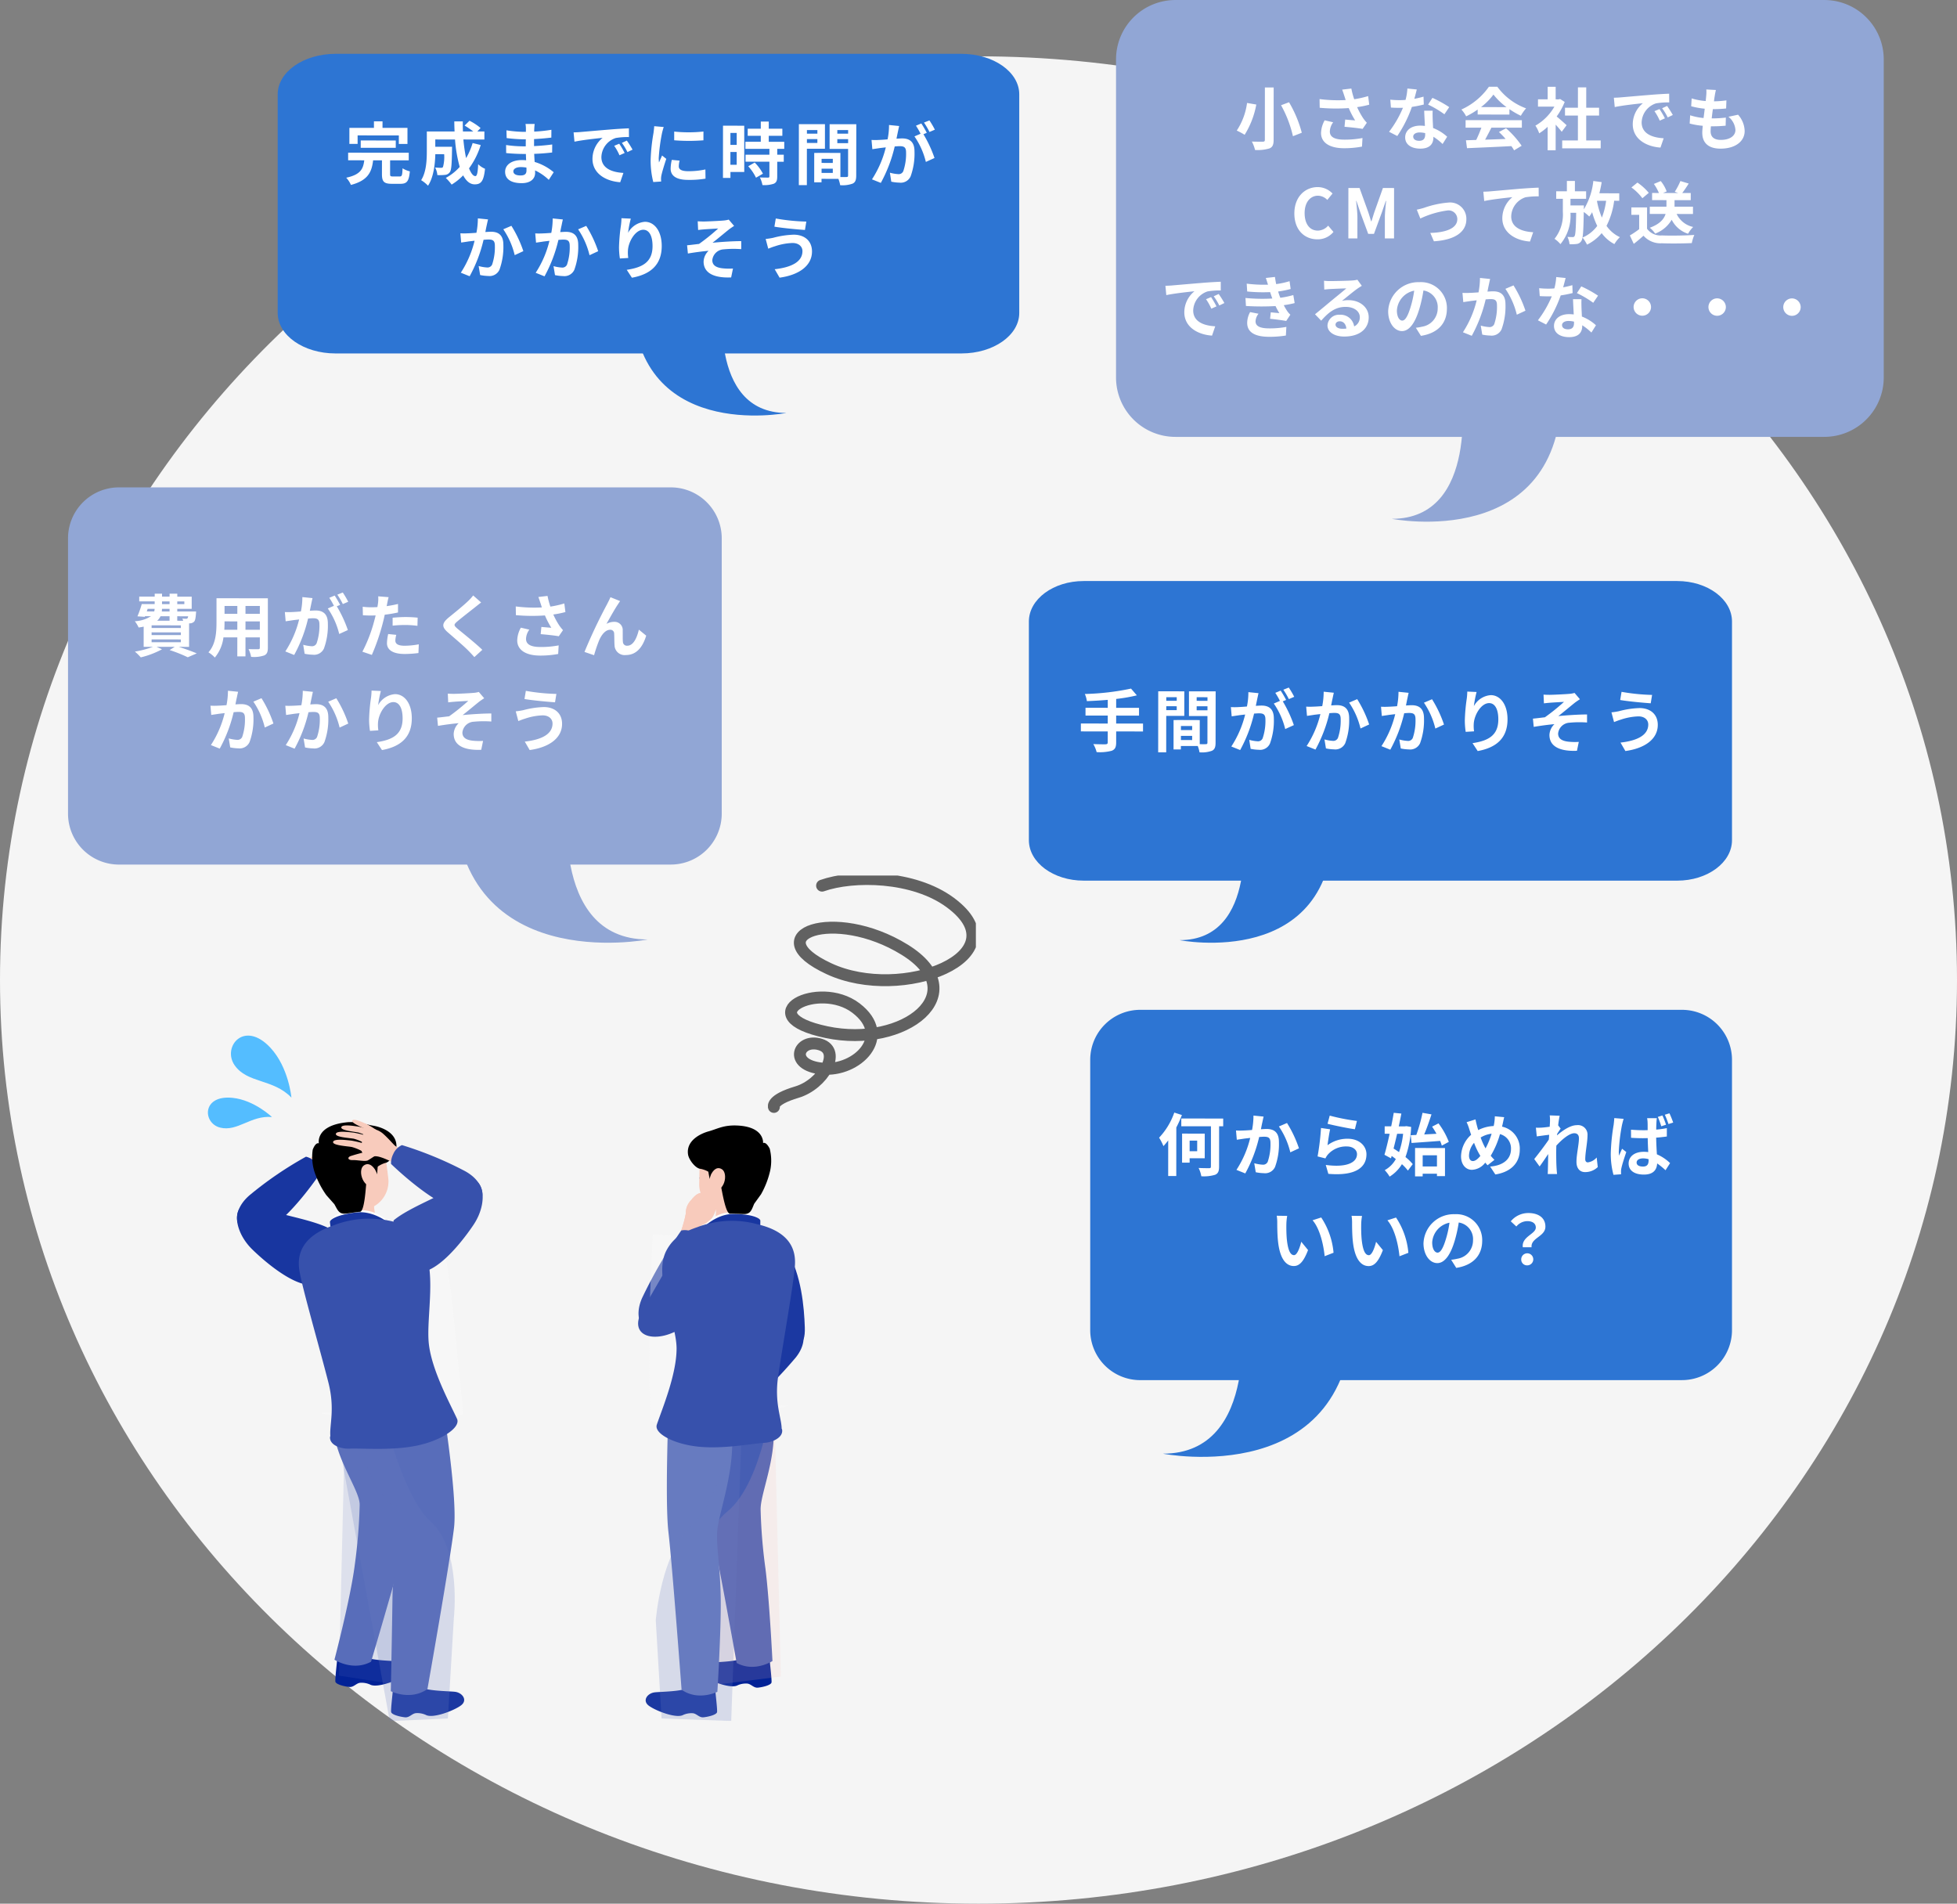 <svg xmlns="http://www.w3.org/2000/svg" xmlns:xlink="http://www.w3.org/1999/xlink" width="374" height="363.764" viewBox="0 0 374 363.764">
  <rect x="0" y="0" width="374" height="363.764" fill="#808080" stroke="none"/>
  <defs>
    <clipPath id="clip-path">
      <rect id="長方形_1248" data-name="長方形 1248" width="146.767" height="161.567" fill="none"/>
    </clipPath>
    <clipPath id="clip-path-3">
      <rect id="長方形_1230" data-name="長方形 1230" width="14.7" height="58.143" fill="none"/>
    </clipPath>
    <clipPath id="clip-path-4">
      <rect id="長方形_1229" data-name="長方形 1229" width="14.699" height="58.143" fill="none"/>
    </clipPath>
    <clipPath id="clip-path-5">
      <rect id="長方形_1232" data-name="長方形 1232" width="21.979" height="62.967" fill="none"/>
    </clipPath>
    <clipPath id="clip-path-6">
      <rect id="長方形_1231" data-name="長方形 1231" width="21.978" height="62.965" fill="none"/>
    </clipPath>
    <clipPath id="clip-path-7">
      <rect id="長方形_1234" data-name="長方形 1234" width="6.807" height="4.658" fill="none"/>
    </clipPath>
    <clipPath id="clip-path-9">
      <rect id="長方形_1236" data-name="長方形 1236" width="27.244" height="38.943" fill="none"/>
    </clipPath>
    <clipPath id="clip-path-10">
      <rect id="長方形_1235" data-name="長方形 1235" width="27.244" height="38.941" fill="none"/>
    </clipPath>
    <clipPath id="clip-path-11">
      <rect id="長方形_1238" data-name="長方形 1238" width="7.283" height="9.195" fill="none"/>
    </clipPath>
    <clipPath id="clip-path-13">
      <rect id="長方形_1240" data-name="長方形 1240" width="15.714" height="56.81" fill="none"/>
    </clipPath>
    <clipPath id="clip-path-14">
      <rect id="長方形_1239" data-name="長方形 1239" width="15.713" height="56.808" fill="none"/>
    </clipPath>
    <clipPath id="clip-path-15">
      <rect id="長方形_1242" data-name="長方形 1242" width="16.639" height="61.519" fill="none"/>
    </clipPath>
    <clipPath id="clip-path-17">
      <rect id="長方形_1244" data-name="長方形 1244" width="6.446" height="4.217" fill="none"/>
    </clipPath>
    <clipPath id="clip-path-19">
      <rect id="長方形_1246" data-name="長方形 1246" width="26.538" height="36.874" fill="none"/>
    </clipPath>
    <clipPath id="clip-path-20">
      <rect id="長方形_1245" data-name="長方形 1245" width="26.538" height="36.873" fill="none"/>
    </clipPath>
  </defs>
  <g id="sp_worries_illust" transform="translate(-1 -982.236)">
    <path id="パス_17443" data-name="パス 17443" d="M187,0C290.277,0,374,79.022,374,176.5S290.277,353,187,353,0,273.978,0,176.5,83.723,0,187,0Z" transform="translate(1 993)" fill="#f5f5f5"/>
    <path id="パス_14882" data-name="パス 14882" d="M11.042,123.047H130.674c6.1,0,11.042-3.462,11.042-7.732V73.528c0-4.27-4.943-7.732-11.042-7.732H11.042C4.943,65.8,0,69.258,0,73.528v41.788c0,4.27,4.943,7.732,11.042,7.732" transform="translate(54.072 926.726)" fill="#2d75d3"/>
    <path id="パス_14883" data-name="パス 14883" d="M110.159,138.973s-3.247,22.393,12,22.393c0,0-29.418,5.808-29.418-22.4Z" transform="translate(29.126 899.778)" fill="#2d75d3"/>
    <path id="パス_17444" data-name="パス 17444" d="M-54.028-8.307h7.878v1.625H-44.5V-9.75H-49.27V-11h-1.638V-9.75H-55.6v3.068h1.573Zm7.293,2.366v-1.4H-53.43v1.4Zm-.533,5.473c-.468,0-.546-.052-.546-.468V-3.549h3.562V-5.005H-55.835v1.456h3.081c-.195,1.612-.663,2.73-3.445,3.328a4.827,4.827,0,0,1,.9,1.378c3.263-.858,3.978-2.47,4.238-4.706h1.69V-.91c0,1.4.364,1.846,1.872,1.846h1.664c1.235,0,1.625-.494,1.794-2.379a4.921,4.921,0,0,1-1.391-.585c-.052,1.352-.117,1.56-.546,1.56Zm15.223-6.4a13.159,13.159,0,0,1-1.248,2.886,30.7,30.7,0,0,1-.52-3.562H-29.8V-9.074h-1.352l.624-.663a10.876,10.876,0,0,0-2.119-1.391l-.936.923a16.274,16.274,0,0,1,1.664,1.131H-33.9c-.026-.637-.039-1.274-.026-1.924h-1.625c0,.65.026,1.287.052,1.924h-5.3v3.8c0,1.69-.091,3.952-1.079,5.512a6.767,6.767,0,0,1,1.313,1.053c1.066-1.586,1.339-4.121,1.391-6.019h1.69a7.355,7.355,0,0,1-.221,2.444.42.42,0,0,1-.39.156c-.208,0-.65-.013-1.118-.052a3.508,3.508,0,0,1,.429,1.443A10.229,10.229,0,0,0-37.3-.78a1.221,1.221,0,0,0,.9-.52c.3-.377.377-1.534.416-4.264,0-.182.013-.585.013-.585h-3.211V-7.54h3.77a26.854,26.854,0,0,0,.9,5.239A9.931,9.931,0,0,1-37.167-.195a10.191,10.191,0,0,1,1.118,1.274,11.019,11.019,0,0,0,2.2-1.768c.572,1.066,1.287,1.716,2.2,1.716,1.209,0,1.729-.572,1.976-2.977a4.205,4.205,0,0,1-1.313-.871c-.065,1.625-.221,2.275-.533,2.275-.416,0-.832-.546-1.209-1.482A15.1,15.1,0,0,0-30.5-6.487Zm7.787,5.395c0-.442.507-.806,1.43-.806a7.22,7.22,0,0,1,1.066.091c.013.234.013.416.013.559,0,.754-.455.949-1.144.949C-23.79-.676-24.258-.975-24.258-1.469Zm4.069-9.048h-1.755a5.226,5.226,0,0,1,.078.9v.611h-.507A24.27,24.27,0,0,1-25.584-9.3l.039,1.482a29.884,29.884,0,0,0,3.185.234h.481c-.013.442-.013.91-.013,1.339h-.624a22.971,22.971,0,0,1-3.133-.247l.013,1.534c.858.1,2.34.169,3.094.169h.676c.013.39.026.806.052,1.209-.26-.026-.533-.039-.806-.039-2,0-3.211.923-3.211,2.236C-25.831,0-24.739.793-22.659.793c1.716,0,2.561-.858,2.561-1.963,0-.143,0-.3-.013-.481A9.964,9.964,0,0,1-17.485.156l.936-1.456a10.178,10.178,0,0,0-3.64-1.963c-.039-.52-.065-1.053-.091-1.547,1.248-.039,2.262-.13,3.432-.26l.013-1.534c-1.053.143-2.158.247-3.471.312V-7.631c1.261-.065,2.444-.182,3.3-.286l.013-1.495a27.246,27.246,0,0,1-3.289.351c0-.208,0-.4.013-.533A8.78,8.78,0,0,1-20.189-10.517Zm7.436,1.6.169,1.781c1.508-.325,4.16-.611,5.382-.741A5.2,5.2,0,0,0-9.139-3.861C-9.139-1.04-6.565.416-3.835.6l.611-1.781c-2.21-.117-4.212-.884-4.212-3.029A3.951,3.951,0,0,1-4.68-7.852a13.505,13.505,0,0,1,2.509-.182L-2.184-9.7c-.923.039-2.34.117-3.679.234-2.379.195-4.524.39-5.616.481C-11.726-8.957-12.233-8.931-12.753-8.918ZM-4.03-6.76l-.962.4A10.03,10.03,0,0,1-3.978-4.55l.988-.442A16.136,16.136,0,0,0-4.03-6.76Zm1.456-.6-.949.442A11.436,11.436,0,0,1-2.457-5.161l.975-.468A19.445,19.445,0,0,0-2.574-7.358ZM6.474-9.087v1.664a34.891,34.891,0,0,0,5.59,0V-9.1A26.732,26.732,0,0,1,6.474-9.087Zm1.04,5.551L6.019-3.679A7.942,7.942,0,0,0,5.8-1.989C5.8-.65,6.877.143,9.113.143A18.411,18.411,0,0,0,12.467-.1l-.026-1.755a15.367,15.367,0,0,1-3.263.338c-1.326,0-1.82-.351-1.82-.923A4.412,4.412,0,0,1,7.514-3.536ZM4.472-9.958l-1.82-.156c-.013.416-.091.91-.13,1.274a36.25,36.25,0,0,0-.546,5.148A16.618,16.618,0,0,0,2.483.559l1.508-.1c-.013-.182-.026-.39-.026-.533A3.923,3.923,0,0,1,4.03-.689c.143-.689.572-2.106.936-3.185L4.16-4.511c-.182.429-.39.884-.585,1.326a6.272,6.272,0,0,1-.052-.845A34.48,34.48,0,0,1,4.147-8.8C4.2-9.035,4.368-9.685,4.472-9.958ZM18.421-8.84v2.288h-1.2V-8.84Zm-1.2,6.084V-5.2h1.2v2.444Zm2.639-7.462H15.8V-.234h1.43V-1.378h2.639Zm.767,7.748A9.146,9.146,0,0,1,22.113-.286l1.326-.767a8.97,8.97,0,0,0-1.573-2.132ZM27.508-5.8V-7.15H24.544V-8.294h2.6V-9.646h-2.6v-1.365H23.023v1.365h-2.5v1.352h2.5V-7.15H20.085V-5.8h4.589V-4.68H20.111v1.339h4.563v2.8c0,.182-.065.234-.273.234s-.923,0-1.547-.026a5.214,5.214,0,0,1,.494,1.456,5.755,5.755,0,0,0,2.171-.26c.507-.234.65-.624.65-1.365V-3.341h1.248V-4.68H26.169V-5.8Zm6.331-3.6v.689h-2V-9.4Zm-2,2.47V-7.67h2v.741Zm3.445,1.1v-4.693H30.3V1.131h1.534V-5.824ZM37.648-6.9V-7.67h2.067V-6.9Zm2.067-2.5v.689H37.648V-9.4Zm-5.07,8.19v-.806H36.79v.806ZM36.79-3.12H34.645V-3.9H36.79Zm4.485-7.4h-5.1V-5.8h3.536V-.715c0,.208-.078.286-.312.286-.169.013-.65.013-1.157,0v-4.6l-4.368-.013v.013h-.637V.585h1.4V-.078h3.224a5.724,5.724,0,0,1,.338,1.209,5.617,5.617,0,0,0,2.379-.3c.52-.247.689-.7.689-1.534Zm8.19.338-1.937-.195a13.23,13.23,0,0,1-.273,2.743c-.663.065-1.274.1-1.677.117a12.413,12.413,0,0,1-1.391,0l.156,1.768c.4-.065,1.079-.156,1.456-.221.234-.026.65-.078,1.118-.13A19.893,19.893,0,0,1,44.278.013l1.69.676A27.4,27.4,0,0,0,48.62-6.279c.377-.026.7-.052.91-.052.806,0,1.261.143,1.261,1.183a10.317,10.317,0,0,1-.533,3.6.953.953,0,0,1-.975.559A7.512,7.512,0,0,1,47.7-1.261L47.97.455a8.543,8.543,0,0,0,1.56.182,2.066,2.066,0,0,0,2.132-1.2A12.737,12.737,0,0,0,52.4-5.33c0-1.872-.975-2.483-2.353-2.483-.273,0-.65.026-1.092.052.091-.468.195-.949.273-1.339C49.3-9.425,49.387-9.841,49.465-10.179Zm5.785-1.079-1.04.416a14.7,14.7,0,0,1,1.053,1.794L56.29-9.49A17.3,17.3,0,0,0,55.25-11.258Zm-1.547.585-1.027.429A14.373,14.373,0,0,1,53.56-8.71L52.39-8.2a14.62,14.62,0,0,1,2.184,4.875l1.651-.754a23.59,23.59,0,0,0-2.119-4.537l.637-.273C54.5-9.373,54.028-10.192,53.7-10.673Zm-82.8,18.4-1.937-.195a14.409,14.409,0,0,1-.273,2.756c-.663.052-1.274.091-1.677.1a12.412,12.412,0,0,1-1.391,0l.156,1.768c.39-.065,1.079-.156,1.443-.221.247-.026.65-.078,1.118-.13a19.543,19.543,0,0,1-2.626,6.11l1.69.676a27.4,27.4,0,0,0,2.652-6.968c.364-.026.689-.052.9-.052.819,0,1.261.143,1.261,1.183a10.347,10.347,0,0,1-.52,3.6.964.964,0,0,1-.975.559,7.617,7.617,0,0,1-1.6-.273l.286,1.716a8.41,8.41,0,0,0,1.56.182,2.077,2.077,0,0,0,2.132-1.2,12.737,12.737,0,0,0,.741-4.771c0-1.872-.975-2.483-2.353-2.483-.273,0-.663.026-1.092.052.091-.468.182-.949.273-1.339C-29.263,8.484-29.172,8.068-29.094,7.73Zm4.472,1.222-1.547.663a14.948,14.948,0,0,1,2.184,4.94l1.651-.767A22.469,22.469,0,0,0-24.622,8.952Zm9.828-1.222-1.937-.195A14.409,14.409,0,0,1-17,10.291c-.663.052-1.274.091-1.677.1a12.412,12.412,0,0,1-1.391,0l.156,1.768c.39-.065,1.079-.156,1.443-.221.247-.026.65-.078,1.118-.13a19.543,19.543,0,0,1-2.626,6.11l1.69.676a27.4,27.4,0,0,0,2.652-6.968c.364-.026.689-.052.9-.052.819,0,1.261.143,1.261,1.183a10.347,10.347,0,0,1-.52,3.6.964.964,0,0,1-.975.559,7.617,7.617,0,0,1-1.6-.273l.286,1.716a8.41,8.41,0,0,0,1.56.182,2.077,2.077,0,0,0,2.132-1.2,12.737,12.737,0,0,0,.741-4.771c0-1.872-.975-2.483-2.353-2.483-.273,0-.663.026-1.092.052.091-.468.182-.949.273-1.339C-14.963,8.484-14.872,8.068-14.794,7.73Zm4.472,1.222-1.547.663a14.948,14.948,0,0,1,2.184,4.94l1.651-.767A22.469,22.469,0,0,0-10.322,8.952Zm8.515-1.391-1.781-.078a11.514,11.514,0,0,1-.1,1.365,34.206,34.206,0,0,0-.364,4.16,14.7,14.7,0,0,0,.169,2.171l1.6-.1A6.8,6.8,0,0,1-2.353,13.7C-2.288,11.981-.949,9.68.585,9.68c1.092,0,1.768,1.118,1.768,3.12,0,3.146-2.041,4.1-4.927,4.537l.988,1.508c3.445-.624,5.694-2.379,5.694-6.058,0-2.86-1.4-4.628-3.211-4.628a4.013,4.013,0,0,0-3.224,2.106A21.2,21.2,0,0,1-1.807,7.561Zm12.792.494.078,1.664c.416-.052.845-.091,1.17-.117.533-.052,2.132-.13,2.665-.169a38.59,38.59,0,0,1-3.653,2.951c-.689.078-1.6.2-2.288.26l.156,1.573c1.3-.221,2.756-.416,3.952-.52a3,3,0,0,0-.949,2.054c0,2.171,1.937,3.172,5.265,3.029l.351-1.7a11.666,11.666,0,0,1-1.989-.039c-1.157-.13-1.963-.533-1.963-1.56a2.3,2.3,0,0,1,2.184-2.067,19.7,19.7,0,0,1,3.341-.039V11.838c-1.586,0-3.744.143-5.486.312.9-.689,2.171-1.768,3.094-2.509.273-.221.754-.533,1.027-.715l-1.027-1.2a4.789,4.789,0,0,1-.9.169c-.793.078-3.237.195-3.8.195C11.778,8.094,11.4,8.081,10.985,8.055Zm20.02,5.694c0,2.028-2.08,3.094-5.3,3.458l.936,1.612c3.614-.494,6.188-2.223,6.188-5.005,0-2.041-1.443-3.211-3.5-3.211a17.142,17.142,0,0,0-3.926.6,13.086,13.086,0,0,1-1.43.221l.494,1.859c.377-.143.884-.351,1.261-.455a11.594,11.594,0,0,1,3.38-.637C30.329,12.189,31.005,12.891,31.005,13.749ZM25.9,7.509l-.26,1.56c1.5.26,4.316.52,5.837.624l.26-1.6A38.6,38.6,0,0,1,25.9,7.509Z" transform="translate(123.364 1016.46) rotate(0.045)" fill="#fff"/>
    <path id="パス_14884" data-name="パス 14884" d="M47.846,268.9H153.309a9.734,9.734,0,0,0,9.733-9.734V206.561a9.733,9.733,0,0,0-9.733-9.733H47.846a9.734,9.734,0,0,0-9.734,9.733v52.608a9.734,9.734,0,0,0,9.734,9.734" transform="translate(-24.112 878.54)" fill="#91a6d5"/>
    <path id="パス_14885" data-name="パス 14885" d="M126.466,249.247s-4.088,28.19,15.1,28.19c0,0-37.035,7.312-37.035-28.206Z" transform="translate(-16.786 884.32)" fill="#91a6d5"/>
    <path id="パス_17445" data-name="パス 17445" d="M-45.63-2.262h5.59v.533h-5.59ZM-42.2-6.695v.858h-2.366a2.635,2.635,0,0,0,.637-.858Zm-4.186-1.417h1.326a1.594,1.594,0,0,1-.078.507h-1.417Zm2.743-1.417H-42.2v.52h-1.443Zm4.264,0v.52h-1.352v-.52ZM-42.2-7.6H-43.68l.039-.507H-42.2Zm3.549.91a.793.793,0,0,1-.117.377.3.3,0,0,1-.273.091,3.836,3.836,0,0,1-.715-.039,2.717,2.717,0,0,1,.156.429h-1.131v-.858ZM-40.04-4.446h-5.59v-.507h5.59Zm0,1.352h-5.59v-.52h5.59Zm1.573,2.249V-5.33c.078,0,.143-.013.195-.013a1.158,1.158,0,0,0,.754-.312c.221-.234.3-.7.364-1.547.013-.143.026-.4.026-.4h-3.6v-.507h2.756v-2.327h-2.756V-11H-42.2v.559h-1.443V-11h-1.4v.559H-48v.91h2.951v.52h-2.47a19.645,19.645,0,0,1-.819,2.34l1.4.091.039-.117h1.144a6.3,6.3,0,0,1-3.081.962,6.009,6.009,0,0,1,.728,1.2c.351-.052.663-.1.962-.169V-.845h1.768a17.649,17.649,0,0,1-3.445.91A9.989,9.989,0,0,1-47.7,1.17,16.614,16.614,0,0,0-43.641-.377l-1.027-.468H-41.2l-.988.611a27.428,27.428,0,0,1,3.471,1.378L-37,.4c-.819-.351-2.184-.845-3.432-1.248ZM-27.69-4.121v-1.6h2.743v1.6Zm-4.043,0c.026-.481.039-.949.039-1.365V-5.72h2.444v1.6Zm2.483-4.55v1.508h-2.444V-8.671Zm4.3,1.508H-27.69V-8.671h2.743Zm1.534-2.977h-9.815V-5.5c0,1.82-.117,4.134-1.534,5.694a5.71,5.71,0,0,1,1.222,1A7.445,7.445,0,0,0-31.9-2.665h2.652V.962h1.56V-2.665h2.743v1.95c0,.234-.091.312-.338.312s-1.092.013-1.82-.026a5.845,5.845,0,0,1,.494,1.482,6.037,6.037,0,0,0,2.5-.273c.52-.234.7-.65.7-1.482Zm8.528-.039-1.937-.195A13.23,13.23,0,0,1-17.1-7.631c-.663.065-1.274.1-1.677.117a12.413,12.413,0,0,1-1.391,0l.156,1.768c.4-.065,1.079-.156,1.456-.221.234-.026.65-.078,1.118-.13A19.893,19.893,0,0,1-20.072.013l1.69.676A27.4,27.4,0,0,0-15.73-6.279c.377-.026.7-.052.91-.052.806,0,1.261.143,1.261,1.183a10.317,10.317,0,0,1-.533,3.6.953.953,0,0,1-.975.559,7.512,7.512,0,0,1-1.586-.273L-16.38.455a8.543,8.543,0,0,0,1.56.182,2.066,2.066,0,0,0,2.132-1.2,12.737,12.737,0,0,0,.741-4.771c0-1.872-.975-2.483-2.353-2.483-.273,0-.65.026-1.092.052.091-.468.195-.949.273-1.339C-15.054-9.425-14.963-9.841-14.885-10.179ZM-9.1-11.258l-1.04.416A14.7,14.7,0,0,1-9.087-9.048L-8.06-9.49A17.294,17.294,0,0,0-9.1-11.258Zm-1.547.585-1.027.429A14.373,14.373,0,0,1-10.79-8.71l-1.17.507A14.62,14.62,0,0,1-9.776-3.328l1.651-.754a23.59,23.59,0,0,0-2.119-4.537l.637-.273C-9.854-9.373-10.322-10.192-10.647-10.673Zm11.778,7.5L-.416-3.328A9.091,9.091,0,0,0-.65-1.586C-.65-.273.533.481,2.717.481A20.868,20.868,0,0,0,5.369.3l.065-1.664a15.257,15.257,0,0,1-2.7.273c-1.391,0-1.781-.429-1.781-1A4.454,4.454,0,0,1,1.131-3.172Zm-1.469-7.2-1.989-.156a6.664,6.664,0,0,1-.039,1.313q-.039.312-.117.741-.6.039-1.17.039a12.865,12.865,0,0,1-1.638-.1l.039,1.625c.455.026.949.052,1.573.052.273,0,.559-.013.858-.026C-2.9-6.513-3-6.149-3.094-5.8A28.147,28.147,0,0,1-5.343.052l1.807.611A40.4,40.4,0,0,0-1.469-5.356c.143-.533.273-1.105.39-1.664a23.932,23.932,0,0,0,2.535-.429V-9.074C.741-8.9.013-8.762-.715-8.658c.039-.182.078-.351.1-.494C-.559-9.438-.442-10.023-.338-10.374ZM.429-6.448v1.521a22.336,22.336,0,0,1,2.509-.13A19.058,19.058,0,0,1,5.174-4.9l.039-1.56a22.861,22.861,0,0,0-2.288-.117C2.093-6.578,1.157-6.513.429-6.448ZM17.342-9.373l-1.521-1.339a9.035,9.035,0,0,1-1,1.1c-.871.845-2.652,2.288-3.679,3.12-1.3,1.092-1.4,1.781-.1,2.886C12.22-2.587,14.131-.962,14.924-.143c.39.39.767.806,1.131,1.209L17.576-.325C16.25-1.612,13.78-3.562,12.8-4.381c-.7-.611-.715-.754-.026-1.352.871-.741,2.587-2.067,3.432-2.743C16.51-8.723,16.939-9.061,17.342-9.373Zm11.349.143c.078.221.156.494.26.793a27.214,27.214,0,0,1-4.992-.182l.026,1.664a34.86,34.86,0,0,0,5.551.052A17.082,17.082,0,0,0,30.758-4.55c-.4-.026-1.261-.1-1.9-.156l-.13,1.378c1.092.091,2.73.26,3.458.4l.806-1.17a8.2,8.2,0,0,1-.7-.871,14.239,14.239,0,0,1-1.157-2.119,17.29,17.29,0,0,0,2.314-.468l-.208-1.638a19.577,19.577,0,0,1-2.665.6,15.2,15.2,0,0,1-.546-2.041l-1.755.208C28.444-10,28.587-9.529,28.691-9.23ZM26.559-4.186l-1.625-.377a5.321,5.321,0,0,0-.689,2.418c0,1.872,1.677,2.9,4.329,2.912a18.34,18.34,0,0,0,3.5-.312l.091-1.638a17.954,17.954,0,0,1-3.484.312c-1.781,0-2.756-.468-2.756-1.56A3.132,3.132,0,0,1,26.559-4.186ZM43.9-9.659,42.055-10.4c-.221.546-.468.975-.637,1.326A100.37,100.37,0,0,0,37.1.065l1.833.624a27.338,27.338,0,0,1,.988-2.9c.468-1.053,1.2-1.963,2.08-1.963a.713.713,0,0,1,.767.728c.039.533.026,1.6.078,2.288A1.929,1.929,0,0,0,45.019.65c1.989,0,3.2-1.482,3.874-3.705L47.489-4.2c-.377,1.612-1.066,3.068-2.2,3.068a.756.756,0,0,1-.845-.7C44.382-2.379,44.421-3.419,44.4-4a1.55,1.55,0,0,0-1.612-1.69,3.023,3.023,0,0,0-1.495.39c.65-1.144,1.56-2.808,2.2-3.744C43.628-9.256,43.771-9.477,43.9-9.659ZM-29.094,7.73l-1.937-.195a14.409,14.409,0,0,1-.273,2.756c-.663.052-1.274.091-1.677.1a12.412,12.412,0,0,1-1.391,0l.156,1.768c.39-.065,1.079-.156,1.443-.221.247-.026.65-.078,1.118-.13a19.543,19.543,0,0,1-2.626,6.11l1.69.676a27.4,27.4,0,0,0,2.652-6.968c.364-.026.689-.052.9-.052.819,0,1.261.143,1.261,1.183a10.347,10.347,0,0,1-.52,3.6.964.964,0,0,1-.975.559,7.617,7.617,0,0,1-1.6-.273l.286,1.716a8.41,8.41,0,0,0,1.56.182,2.077,2.077,0,0,0,2.132-1.2,12.737,12.737,0,0,0,.741-4.771c0-1.872-.975-2.483-2.353-2.483-.273,0-.663.026-1.092.052.091-.468.182-.949.273-1.339C-29.263,8.484-29.172,8.068-29.094,7.73Zm4.472,1.222-1.547.663a14.948,14.948,0,0,1,2.184,4.94l1.651-.767A22.469,22.469,0,0,0-24.622,8.952Zm9.828-1.222-1.937-.195A14.409,14.409,0,0,1-17,10.291c-.663.052-1.274.091-1.677.1a12.412,12.412,0,0,1-1.391,0l.156,1.768c.39-.065,1.079-.156,1.443-.221.247-.026.65-.078,1.118-.13a19.543,19.543,0,0,1-2.626,6.11l1.69.676a27.4,27.4,0,0,0,2.652-6.968c.364-.026.689-.052.9-.052.819,0,1.261.143,1.261,1.183a10.347,10.347,0,0,1-.52,3.6.964.964,0,0,1-.975.559,7.617,7.617,0,0,1-1.6-.273l.286,1.716a8.41,8.41,0,0,0,1.56.182,2.077,2.077,0,0,0,2.132-1.2,12.737,12.737,0,0,0,.741-4.771c0-1.872-.975-2.483-2.353-2.483-.273,0-.663.026-1.092.052.091-.468.182-.949.273-1.339C-14.963,8.484-14.872,8.068-14.794,7.73Zm4.472,1.222-1.547.663a14.948,14.948,0,0,1,2.184,4.94l1.651-.767A22.469,22.469,0,0,0-10.322,8.952Zm8.515-1.391-1.781-.078a11.514,11.514,0,0,1-.1,1.365,34.206,34.206,0,0,0-.364,4.16,14.7,14.7,0,0,0,.169,2.171l1.6-.1A6.8,6.8,0,0,1-2.353,13.7C-2.288,11.981-.949,9.68.585,9.68c1.092,0,1.768,1.118,1.768,3.12,0,3.146-2.041,4.1-4.927,4.537l.988,1.508c3.445-.624,5.694-2.379,5.694-6.058,0-2.86-1.4-4.628-3.211-4.628a4.013,4.013,0,0,0-3.224,2.106A21.2,21.2,0,0,1-1.807,7.561Zm12.792.494.078,1.664c.416-.052.845-.091,1.17-.117.533-.052,2.132-.13,2.665-.169a38.59,38.59,0,0,1-3.653,2.951c-.689.078-1.6.2-2.288.26l.156,1.573c1.3-.221,2.756-.416,3.952-.52a3,3,0,0,0-.949,2.054c0,2.171,1.937,3.172,5.265,3.029l.351-1.7a11.666,11.666,0,0,1-1.989-.039c-1.157-.13-1.963-.533-1.963-1.56a2.3,2.3,0,0,1,2.184-2.067,19.7,19.7,0,0,1,3.341-.039V11.838c-1.586,0-3.744.143-5.486.312.9-.689,2.171-1.768,3.094-2.509.273-.221.754-.533,1.027-.715l-1.027-1.2a4.789,4.789,0,0,1-.9.169c-.793.078-3.237.195-3.8.195C11.778,8.094,11.4,8.081,10.985,8.055Zm20.02,5.694c0,2.028-2.08,3.094-5.3,3.458l.936,1.612c3.614-.494,6.188-2.223,6.188-5.005,0-2.041-1.443-3.211-3.5-3.211a17.142,17.142,0,0,0-3.926.6,13.086,13.086,0,0,1-1.43.221l.494,1.859c.377-.143.884-.351,1.261-.455a11.594,11.594,0,0,1,3.38-.637C30.329,12.189,31.005,12.891,31.005,13.749ZM25.9,7.509l-.26,1.56c1.5.26,4.316.52,5.837.624l.26-1.6A38.6,38.6,0,0,1,25.9,7.509Z" transform="translate(75.6 1106.718) rotate(0.045)" fill="#fff"/>
    <path id="パス_14880" data-name="パス 14880" d="M689.482,223.325H576.048c-5.782,0-10.469-3.462-10.469-7.732V173.806c0-4.27,4.687-7.732,10.469-7.732H689.482c5.782,0,10.469,3.462,10.469,7.732v41.788c0,4.27-4.687,7.732-10.469,7.732" transform="translate(-367.951 927.189)" fill="#2d75d3"/>
    <path id="パス_14881" data-name="パス 14881" d="M595.364,239.251s3.247,22.393-12,22.393c0,0,29.418,5.808,29.418-22.4Z" transform="translate(-356.934 900.241)" fill="#2d75d3"/>
    <path id="パス_17446" data-name="パス 17446" d="M-44.1-4.355h-5.135V-5.876h4.368V-7.358h-4.368v-1.7a30.629,30.629,0,0,0,3.952-.689L-46.4-11.037A48.274,48.274,0,0,1-55.224-10a5.177,5.177,0,0,1,.39,1.365c1.274-.052,2.639-.13,3.991-.247v1.521h-4.251v1.482h4.251v1.521h-5.135v1.508h5.135V-.754c0,.26-.117.351-.416.364s-1.378,0-2.34-.039a6,6,0,0,1,.637,1.534,8.841,8.841,0,0,0,2.886-.26c.611-.247.845-.65.845-1.573V-2.847H-44.1ZM-37.661-9.4v.689h-2V-9.4Zm-2,2.47V-7.67h2v.741Zm3.445,1.1v-4.693H-41.2V1.131h1.534V-5.824ZM-33.852-6.9V-7.67h2.067V-6.9Zm2.067-2.5v.689h-2.067V-9.4Zm-5.07,8.19v-.806h2.145v.806ZM-34.71-3.12h-2.145V-3.9h2.145Zm4.485-7.4h-5.1V-5.8h3.536V-.715c0,.208-.078.286-.312.286-.169.013-.65.013-1.157,0v-4.6l-4.368-.013v.013h-.637V.585h1.4V-.078h3.224a5.724,5.724,0,0,1,.338,1.209,5.617,5.617,0,0,0,2.379-.3c.52-.247.689-.7.689-1.534Zm8.19.338-1.937-.195a13.23,13.23,0,0,1-.273,2.743c-.663.065-1.274.1-1.677.117a12.413,12.413,0,0,1-1.391,0l.156,1.768c.4-.065,1.079-.156,1.456-.221.234-.026.65-.078,1.118-.13A19.893,19.893,0,0,1-27.222.013l1.69.676A27.4,27.4,0,0,0-22.88-6.279c.377-.026.7-.052.91-.052.806,0,1.261.143,1.261,1.183a10.317,10.317,0,0,1-.533,3.6.953.953,0,0,1-.975.559A7.512,7.512,0,0,1-23.8-1.261L-23.53.455a8.543,8.543,0,0,0,1.56.182,2.066,2.066,0,0,0,2.132-1.2A12.737,12.737,0,0,0-19.1-5.33c0-1.872-.975-2.483-2.353-2.483-.273,0-.65.026-1.092.052.091-.468.195-.949.273-1.339C-22.2-9.425-22.113-9.841-22.035-10.179Zm5.785-1.079-1.04.416a14.7,14.7,0,0,1,1.053,1.794l1.027-.442A17.294,17.294,0,0,0-16.25-11.258Zm-1.547.585-1.027.429A14.373,14.373,0,0,1-17.94-8.71l-1.17.507a14.62,14.62,0,0,1,2.184,4.875l1.651-.754a23.59,23.59,0,0,0-2.119-4.537l.637-.273C-17-9.373-17.472-10.192-17.8-10.673Zm10.153.4-1.937-.195a14.409,14.409,0,0,1-.273,2.756c-.663.052-1.274.091-1.677.1a12.412,12.412,0,0,1-1.391,0l.156,1.768c.39-.065,1.079-.156,1.443-.221.247-.026.65-.078,1.118-.13a19.543,19.543,0,0,1-2.626,6.11l1.69.676A27.4,27.4,0,0,0-8.489-6.37c.364-.026.689-.052.9-.052.819,0,1.261.143,1.261,1.183a10.347,10.347,0,0,1-.52,3.6.964.964,0,0,1-.975.559,7.617,7.617,0,0,1-1.6-.273L-9.139.364a8.41,8.41,0,0,0,1.56.182A2.077,2.077,0,0,0-5.447-.65a12.737,12.737,0,0,0,.741-4.771c0-1.872-.975-2.483-2.353-2.483-.273,0-.663.026-1.092.052.091-.468.182-.949.273-1.339C-7.813-9.516-7.722-9.932-7.644-10.27Zm4.472,1.222-1.547.663a14.948,14.948,0,0,1,2.184,4.94l1.651-.767A22.469,22.469,0,0,0-3.172-9.048ZM6.656-10.27l-1.937-.195a14.409,14.409,0,0,1-.273,2.756c-.663.052-1.274.091-1.677.1a12.412,12.412,0,0,1-1.391,0l.156,1.768c.39-.065,1.079-.156,1.443-.221.247-.026.65-.078,1.118-.13A19.543,19.543,0,0,1,1.469-.078L3.159.6A27.4,27.4,0,0,0,5.811-6.37c.364-.026.689-.052.9-.052.819,0,1.261.143,1.261,1.183a10.347,10.347,0,0,1-.52,3.6.964.964,0,0,1-.975.559,7.617,7.617,0,0,1-1.6-.273L5.161.364a8.41,8.41,0,0,0,1.56.182A2.077,2.077,0,0,0,8.853-.65a12.737,12.737,0,0,0,.741-4.771c0-1.872-.975-2.483-2.353-2.483-.273,0-.663.026-1.092.052.091-.468.182-.949.273-1.339C6.487-9.516,6.578-9.932,6.656-10.27Zm4.472,1.222-1.547.663a14.948,14.948,0,0,1,2.184,4.94l1.651-.767A22.469,22.469,0,0,0,11.128-9.048Zm8.515-1.391-1.781-.078a11.514,11.514,0,0,1-.1,1.365,34.206,34.206,0,0,0-.364,4.16,14.7,14.7,0,0,0,.169,2.171l1.6-.1A6.8,6.8,0,0,1,19.1-4.3c.065-1.716,1.4-4.017,2.938-4.017C23.127-8.32,23.8-7.2,23.8-5.2c0,3.146-2.041,4.1-4.927,4.537L19.864.845c3.445-.624,5.694-2.379,5.694-6.058,0-2.86-1.4-4.628-3.211-4.628a4.013,4.013,0,0,0-3.224,2.106A21.2,21.2,0,0,1,19.643-10.439Zm12.792.494.078,1.664c.416-.052.845-.091,1.17-.117.533-.052,2.132-.13,2.665-.169A38.59,38.59,0,0,1,32.7-5.616c-.689.078-1.6.2-2.288.26l.156,1.573c1.3-.221,2.756-.416,3.952-.52a3,3,0,0,0-.949,2.054C33.566-.078,35.5.923,38.831.78l.351-1.7a11.666,11.666,0,0,1-1.989-.039c-1.157-.13-1.963-.533-1.963-1.56a2.3,2.3,0,0,1,2.184-2.067,19.7,19.7,0,0,1,3.341-.039V-6.162c-1.586,0-3.744.143-5.486.312.9-.689,2.171-1.768,3.094-2.509.273-.221.754-.533,1.027-.715l-1.027-1.2a4.789,4.789,0,0,1-.9.169c-.793.078-3.237.195-3.8.195C33.228-9.906,32.851-9.919,32.435-9.945Zm20.02,5.694c0,2.028-2.08,3.094-5.3,3.458L48.087.819c3.614-.494,6.188-2.223,6.188-5,0-2.041-1.443-3.211-3.5-3.211a17.142,17.142,0,0,0-3.926.6,13.086,13.086,0,0,1-1.43.221l.494,1.859c.377-.143.884-.351,1.261-.455a11.594,11.594,0,0,1,3.38-.637C51.779-5.811,52.455-5.109,52.455-4.251Zm-5.109-6.24-.26,1.56c1.5.26,4.316.52,5.837.624l.26-1.6A38.6,38.6,0,0,1,47.346-10.491Z" transform="translate(263.539 1124.89) rotate(0.045)" fill="#fff"/>
    <path id="パス_14886" data-name="パス 14886" d="M490.216,149.278H366.36A11.354,11.354,0,0,1,354.929,138V77.07A11.354,11.354,0,0,1,366.36,65.8H490.216A11.354,11.354,0,0,1,501.646,77.07V138a11.354,11.354,0,0,1-11.431,11.274" transform="translate(-140.646 916.44)" fill="#91a6d5"/>
    <path id="パス_14887" data-name="パス 14887" d="M379.312,111.642s3.583,24.71-13.241,24.71c0,0,32.464,6.41,32.464-24.724Z" transform="translate(-99.083 945.026)" fill="#91a6d5"/>
    <path id="パス_17447" data-name="パス 17447" d="M-43.693-10.829V-.806c0,.247-.1.338-.39.338s-1.248.013-2.093-.026a6.957,6.957,0,0,1,.611,1.612,7.95,7.95,0,0,0,2.756-.3c.572-.247.793-.676.793-1.625V-10.829ZM-40.6-7.436a22.351,22.351,0,0,1,2.275,5.915l1.69-.663a22.736,22.736,0,0,0-2.444-5.824Zm-6.5-.429a12.589,12.589,0,0,1-1.963,5.278,13.021,13.021,0,0,1,1.508.806,16.62,16.62,0,0,0,2.223-5.785Zm18.59-1.365c.078.221.156.494.26.793a27.214,27.214,0,0,1-4.992-.182l.026,1.664a34.86,34.86,0,0,0,5.551.052A17.082,17.082,0,0,0-26.442-4.55c-.4-.026-1.261-.1-1.9-.156l-.13,1.378c1.092.091,2.73.26,3.458.4l.806-1.17a8.2,8.2,0,0,1-.7-.871,14.239,14.239,0,0,1-1.157-2.119,17.29,17.29,0,0,0,2.314-.468l-.208-1.638a19.577,19.577,0,0,1-2.665.6,15.2,15.2,0,0,1-.546-2.041l-1.755.208C-28.756-10-28.613-9.529-28.509-9.23Zm-2.132,5.044-1.625-.377a5.321,5.321,0,0,0-.689,2.418c0,1.872,1.677,2.9,4.329,2.912a18.34,18.34,0,0,0,3.5-.312l.091-1.638a17.954,17.954,0,0,1-3.484.312c-1.781,0-2.756-.468-2.756-1.56A3.132,3.132,0,0,1-30.641-4.186Zm15.977-6.279-1.794-.182a10.932,10.932,0,0,1-.351,2.171c-.4.039-.793.052-1.183.052a16.423,16.423,0,0,1-1.729-.091l.117,1.508c.559.039,1.092.052,1.625.052.221,0,.442,0,.676-.013a20.482,20.482,0,0,1-2.652,4.589l1.573.806A23.954,23.954,0,0,0-15.6-7.137a22.553,22.553,0,0,0,2.275-.455L-13.377-9.1a15.937,15.937,0,0,1-1.755.416C-14.937-9.386-14.768-10.049-14.664-10.465Zm-.676,9c0-.455.481-.793,1.235-.793a4.67,4.67,0,0,1,1.053.13v.26c0,.715-.273,1.209-1.17,1.209C-14.937-.663-15.34-.988-15.34-1.469Zm3.718-4.953h-1.625c.026.793.091,1.95.143,2.912-.3-.026-.585-.052-.9-.052-1.807,0-2.873.975-2.873,2.249,0,1.43,1.274,2.145,2.886,2.145,1.846,0,2.509-.936,2.509-2.145v-.13A11.021,11.021,0,0,1-9.724-.052l.871-1.391a8.5,8.5,0,0,0-2.691-1.664c-.026-.65-.065-1.274-.078-1.651C-11.635-5.33-11.661-5.876-11.622-6.422Zm2.236.689L-8.463-7.1a22.393,22.393,0,0,0-3.211-1.768l-.832,1.287A18.763,18.763,0,0,1-9.386-5.733Zm6.994-1.378a11.814,11.814,0,0,0,2.379-2.4,12.652,12.652,0,0,0,2.5,2.4Zm-.637,1.417H3.042V-6.721A15.709,15.709,0,0,0,5.226-5.46a8.013,8.013,0,0,1,1-1.417A11.892,11.892,0,0,1,.728-11H-.884A12.909,12.909,0,0,1-6.136-6.643a6.039,6.039,0,0,1,.91,1.3,15.01,15.01,0,0,0,2.2-1.3Zm-2.3,2.509h3.016A24.965,24.965,0,0,1-3.3-.832l-1.963.065L-5.057.741c2.21-.1,5.421-.234,8.476-.4a6.892,6.892,0,0,1,.52.806L5.382.273A17.484,17.484,0,0,0,2.4-3.068L1.04-2.353A15.494,15.494,0,0,1,2.314-1.027C.988-.975-.351-.923-1.6-.884c.39-.728.819-1.534,1.2-2.3H5.421v-1.43H-5.33Zm19.3-.481c-.273-.26-1.274-1.157-1.9-1.664a12.618,12.618,0,0,0,1.534-2.782l-.871-.559-.273.065h-.585V-11H10.348v2.392H8.5v1.4h3.133A9.711,9.711,0,0,1,8.008-3.575a6.2,6.2,0,0,1,.728,1.469,10.758,10.758,0,0,0,1.612-1.248V1.131h1.534v-4.9c.442.481.884,1,1.157,1.365ZM17.719-.754V-5.512h2.457V-7.007H17.719v-3.887H16.133v3.887h-2.47v1.495h2.47V-.754h-3V.754h7.358V-.754ZM23-8.918l.169,1.781c1.508-.325,4.16-.611,5.382-.741a5.2,5.2,0,0,0-1.937,4.017c0,2.821,2.574,4.277,5.3,4.459l.611-1.781c-2.21-.117-4.212-.884-4.212-3.029a3.951,3.951,0,0,1,2.756-3.64,13.505,13.505,0,0,1,2.509-.182L33.566-9.7c-.923.039-2.34.117-3.679.234-2.379.195-4.524.39-5.616.481C24.024-8.957,23.517-8.931,23-8.918ZM31.72-6.76l-.962.4A10.03,10.03,0,0,1,31.772-4.55l.988-.442A16.135,16.135,0,0,0,31.72-6.76Zm1.456-.6-.949.442a11.437,11.437,0,0,1,1.066,1.755l.975-.468A19.445,19.445,0,0,0,33.176-7.358ZM42.5-10.413l-1.833-.1a6.963,6.963,0,0,1-.013,1.157c-.026.3-.065.65-.1,1.053A12.277,12.277,0,0,1,37.869-8.8l-.091,1.495a15.266,15.266,0,0,0,2.587.468c-.065.585-.143,1.2-.221,1.781a11.946,11.946,0,0,1-2.561-.52L37.492-4a14.545,14.545,0,0,0,2.5.429c-.052.533-.091,1-.091,1.313C39.9-.091,41.34.793,43.381.793,46.228.793,48-.611,48-2.574a4.845,4.845,0,0,0-1.261-3.12L44.9-5.3a3.546,3.546,0,0,1,1.339,2.522c0,1.066-.988,1.9-2.808,1.9-1.274,0-1.937-.572-1.937-1.651,0-.234.026-.559.052-.949h.52c.819,0,1.573-.052,2.3-.117l.039-1.547a22.52,22.52,0,0,1-2.613.156H41.7c.065-.585.143-1.2.221-1.768a23.429,23.429,0,0,0,2.535-.13l.052-1.547a18.336,18.336,0,0,1-2.379.182c.052-.429.1-.78.143-1A11.637,11.637,0,0,1,42.5-10.413ZM-33.637,18.182a3.893,3.893,0,0,0,3.068-1.417l-1.014-1.2a2.653,2.653,0,0,1-1.989.949c-1.521,0-2.509-1.261-2.509-3.354,0-2.067,1.092-3.315,2.548-3.315a2.534,2.534,0,0,1,1.781.806l1-1.222A3.924,3.924,0,0,0-33.572,8.2c-2.431,0-4.472,1.859-4.472,5.031C-38.044,16.44-36.068,18.182-33.637,18.182ZM-27.722,18h1.729V13.983c0-.91-.156-2.249-.247-3.159h.052l.767,2.262,1.495,4.043h1.1l1.482-4.043.78-2.262h.065c-.1.91-.247,2.249-.247,3.159V18h1.755V8.367h-2.132l-1.6,4.511c-.208.6-.377,1.235-.585,1.846h-.065c-.195-.611-.377-1.248-.585-1.846L-25.59,8.367h-2.132Zm13.078-5.5.676,1.69a17.581,17.581,0,0,1,5.213-1.547A1.666,1.666,0,0,1-6.9,14.3c0,1.768-2.184,2.561-5.161,2.639l.689,1.6c4.134-.26,6.2-1.859,6.2-4.212A3.107,3.107,0,0,0-8.6,11.136a18.314,18.314,0,0,0-4.667,1.014C-13.656,12.267-14.254,12.423-14.644,12.5ZM-1.93,9.056l.169,1.781c1.508-.325,4.16-.611,5.382-.741A5.235,5.235,0,0,0,1.7,14.113c0,2.808,2.574,4.277,5.291,4.459L7.6,16.791c-2.2-.117-4.2-.9-4.2-3.029a3.954,3.954,0,0,1,2.743-3.653A14.711,14.711,0,0,1,8.652,9.94L8.639,8.276c-.91.026-2.34.117-3.679.221-2.379.208-4.524.4-5.6.494C-.9,9.017-1.41,9.043-1.93,9.056Zm21.749,1.716h1.716a13.64,13.64,0,0,1-.806,3.211,15.064,15.064,0,0,1-.936-3.12Zm4.225,0V9.342h-3.8c.169-.689.325-1.4.442-2.132l-1.6-.221a13.016,13.016,0,0,1-1.807,5.421v-.13c.013-.169.013-.611.013-.611H14.723V10.4h2.99V8.965H15.568V6.989H14.034V8.965H11.993V10.4h1.274V12.9a7.41,7.41,0,0,1-1.586,5.148,5.672,5.672,0,0,1,1.131,1.014,8.488,8.488,0,0,0,1.911-5.993h1.092c-.052,3.081-.13,4.186-.3,4.446a.377.377,0,0,1-.377.2c-.208,0-.572,0-.988-.039a4.224,4.224,0,0,1,.4,1.4,7.513,7.513,0,0,0,1.391-.052,1.168,1.168,0,0,0,.858-.559c.338-.455.4-1.872.468-5.551a8.929,8.929,0,0,1,1.053.871,7.66,7.66,0,0,0,.546-.832,14.869,14.869,0,0,0,.975,2.626,6.806,6.806,0,0,1-2.808,2.223,7.338,7.338,0,0,1,.858,1.352,8.474,8.474,0,0,0,2.8-2.2,7.022,7.022,0,0,0,2.431,2.093,6.144,6.144,0,0,1,1.053-1.326,6.351,6.351,0,0,1-2.561-2.158,14.481,14.481,0,0,0,1.456-4.8Zm14.092,2.509V11.89H34.612V10.642h3.094V9.277H36.081c.377-.494.819-1.144,1.235-1.807L35.73,6.989a12.91,12.91,0,0,1-1.079,2.054l.663.234h-2.9l.689-.3A6.727,6.727,0,0,0,31.973,7l-1.313.546a8.561,8.561,0,0,1,.962,1.729h-1.3v1.365h2.743V11.89H29.88v1.391H32.9c-.286.936-1.04,1.911-3.016,2.639a4.862,4.862,0,0,1,1.027,1.118,6.157,6.157,0,0,0,3.159-2.652A5.322,5.322,0,0,0,37.2,17.064a5.671,5.671,0,0,1,.975-1.3,4.542,4.542,0,0,1-3.159-2.483Zm-8.45-4.03a10.41,10.41,0,0,0-2.171-1.963l-1.144.936a9.838,9.838,0,0,1,2.093,2.054Zm-.325,2.782h-3V13.45h1.495v2.743a17.073,17.073,0,0,1-1.781,1.2L26.825,19c.715-.546,1.287-1.053,1.859-1.56a4.325,4.325,0,0,0,3.51,1.443c1.547.065,4.16.039,5.72-.039a8.1,8.1,0,0,1,.481-1.56c-1.729.13-4.654.169-6.175.1a3.2,3.2,0,0,1-2.86-1.274ZM-62.673,27.082l.169,1.781c1.508-.325,4.16-.611,5.382-.741a5.2,5.2,0,0,0-1.937,4.017c0,2.821,2.574,4.277,5.3,4.459l.611-1.781c-2.21-.117-4.212-.884-4.212-3.029a3.951,3.951,0,0,1,2.756-3.64,13.505,13.505,0,0,1,2.509-.182L-52.1,26.3c-.923.039-2.34.117-3.679.234-2.379.195-4.524.39-5.616.481C-61.646,27.043-62.153,27.069-62.673,27.082Zm8.723,2.158-.962.4A10.03,10.03,0,0,1-53.9,31.45l.988-.442A16.135,16.135,0,0,0-53.95,29.24Zm1.456-.6-.949.442a11.437,11.437,0,0,1,1.066,1.755l.975-.468A19.445,19.445,0,0,0-52.494,28.642Zm5.122.754.091,1.534a48.346,48.346,0,0,0,5.655.013c.208.442.455.9.728,1.352-.39-.039-1.092-.1-1.638-.156l-.13,1.235c.949.1,2.353.273,3.081.416l.793-1.2a3.963,3.963,0,0,1-.585-.663,11.831,11.831,0,0,1-.676-1.157,17.42,17.42,0,0,0,2.08-.4l-.26-1.534a16.783,16.783,0,0,1-2.483.52c-.078-.208-.156-.4-.221-.585s-.13-.4-.195-.611a18.951,18.951,0,0,0,2.392-.481l-.208-1.495a14.942,14.942,0,0,1-2.561.559q-.137-.663-.234-1.365l-1.742.195c.156.455.286.871.416,1.287a27.042,27.042,0,0,1-4.069-.195l.091,1.495a30.4,30.4,0,0,0,4.381.117c.078.221.156.468.26.767.052.143.1.3.169.455A33.313,33.313,0,0,1-47.372,29.4Zm2.5,3.016-1.612-.312a4.317,4.317,0,0,0-.559,2.093c.026,1.859,1.638,2.626,4.238,2.626a19.967,19.967,0,0,0,3.159-.247l.091-1.651a17.11,17.11,0,0,1-3.263.286c-1.716,0-2.626-.39-2.626-1.352A2.44,2.44,0,0,1-44.876,32.412Zm14.716,2.054c0-.325.312-.624.806-.624.7,0,1.183.546,1.261,1.391a6.788,6.788,0,0,1-.754.039C-29.627,35.272-30.16,34.947-30.16,34.466Zm-2.21-8.372.052,1.69c.3-.039.715-.078,1.066-.1.689-.039,2.483-.117,3.146-.13-.637.559-1.989,1.651-2.717,2.249-.767.637-2.34,1.963-3.263,2.7l1.183,1.222c1.391-1.586,2.691-2.639,4.68-2.639,1.534,0,2.7.793,2.7,1.963A1.884,1.884,0,0,1-26.6,34.817a2.6,2.6,0,0,0-2.769-2.223,2.178,2.178,0,0,0-2.327,2.028c0,1.3,1.365,2.132,3.172,2.132,3.146,0,4.706-1.625,4.706-3.679,0-1.9-1.677-3.276-3.887-3.276a5.078,5.078,0,0,0-1.235.143c.819-.65,2.184-1.794,2.886-2.288.3-.221.611-.4.91-.6l-.845-1.157a5.68,5.68,0,0,1-.988.143c-.741.065-3.523.117-4.212.117A9.021,9.021,0,0,1-32.37,26.094Zm23.491,5.33a4.95,4.95,0,0,0-5.252-5.07A5.776,5.776,0,0,0-20.1,31.918c0,2.2,1.2,3.783,2.639,3.783,1.417,0,2.535-1.612,3.315-4.238a26.29,26.29,0,0,0,.78-3.523,3.214,3.214,0,0,1,2.73,3.432A3.528,3.528,0,0,1-13.6,34.856a10,10,0,0,1-1.209.208l.975,1.547C-10.556,36.1-8.879,34.167-8.879,31.424Zm-9.555.325a4.092,4.092,0,0,1,3.3-3.77,19.513,19.513,0,0,1-.689,3.146c-.533,1.755-1.04,2.574-1.586,2.574C-17.914,33.7-18.434,33.062-18.434,31.749ZM-.624,25.73l-1.937-.195a14.409,14.409,0,0,1-.273,2.756c-.663.052-1.274.091-1.677.1a12.412,12.412,0,0,1-1.391,0l.156,1.768c.39-.065,1.079-.156,1.443-.221.247-.026.65-.078,1.118-.13a19.543,19.543,0,0,1-2.626,6.11l1.69.676A27.4,27.4,0,0,0-1.469,29.63c.364-.026.689-.052.9-.052.819,0,1.261.143,1.261,1.183a10.347,10.347,0,0,1-.52,3.6.964.964,0,0,1-.975.559,7.617,7.617,0,0,1-1.6-.273l.286,1.716a8.41,8.41,0,0,0,1.56.182,2.077,2.077,0,0,0,2.132-1.2,12.737,12.737,0,0,0,.741-4.771c0-1.872-.975-2.483-2.353-2.483-.273,0-.663.026-1.092.052.091-.468.182-.949.273-1.339C-.793,26.484-.7,26.068-.624,25.73Zm4.472,1.222L2.3,27.615a14.948,14.948,0,0,1,2.184,4.94l1.651-.767A22.469,22.469,0,0,0,3.848,26.952Zm9.958-1.417-1.794-.182a10.932,10.932,0,0,1-.351,2.171c-.4.039-.793.052-1.183.052a16.423,16.423,0,0,1-1.729-.091l.117,1.508c.559.039,1.092.052,1.625.052.221,0,.442,0,.676-.013a20.482,20.482,0,0,1-2.652,4.589l1.573.806a23.954,23.954,0,0,0,2.782-5.564,22.553,22.553,0,0,0,2.275-.455L15.093,26.9a15.937,15.937,0,0,1-1.755.416C13.533,26.614,13.7,25.951,13.806,25.535Zm-.676,9c0-.455.481-.793,1.235-.793a4.67,4.67,0,0,1,1.053.13v.26c0,.715-.273,1.209-1.17,1.209C13.533,35.337,13.13,35.012,13.13,34.531Zm3.718-4.953H15.223c.026.793.091,1.95.143,2.912-.3-.026-.585-.052-.9-.052-1.807,0-2.873.975-2.873,2.249,0,1.43,1.274,2.145,2.886,2.145,1.846,0,2.509-.936,2.509-2.145v-.13a11.021,11.021,0,0,1,1.755,1.391l.871-1.391a8.5,8.5,0,0,0-2.691-1.664c-.026-.65-.065-1.274-.078-1.651C16.835,30.67,16.809,30.124,16.848,29.578Zm2.236.689.923-1.365A22.393,22.393,0,0,0,16.8,27.134l-.832,1.287A18.763,18.763,0,0,1,19.084,30.267ZM28.47,29.4a1.664,1.664,0,1,0,1.664,1.664A1.676,1.676,0,0,0,28.47,29.4Zm14.3,0a1.664,1.664,0,1,0,1.664,1.664A1.676,1.676,0,0,0,42.77,29.4Zm14.3,0a1.664,1.664,0,1,0,1.664,1.664A1.676,1.676,0,0,0,57.07,29.4Z" transform="translate(286.417 1009.813) rotate(0.045)" fill="#fff"/>
    <path id="パス_14878" data-name="パス 14878" d="M544.358,70.76H440.821a9.556,9.556,0,0,1-9.555-9.556V9.556A9.555,9.555,0,0,1,440.821,0H544.358a9.556,9.556,0,0,1,9.556,9.555V61.2a9.556,9.556,0,0,1-9.556,9.556" transform="translate(-221.915 1175.2)" fill="#2d75d3"/>
    <path id="パス_14879" data-name="パス 14879" d="M468.078,90.443s4.013,27.675-14.829,27.675c0,0,36.359,7.179,36.359-27.69Z" transform="translate(-230.011 1141.895)" fill="#2d75d3"/>
    <path id="パス_17448" data-name="パス 17448" d="M-46.163-11.024a13.374,13.374,0,0,1-2.9,4.8,10.024,10.024,0,0,1,.832,1.612,13.484,13.484,0,0,0,.91-1.092v6.8h1.547V-8.177a21.233,21.233,0,0,0,1.066-2.379Zm4.381,5.356V-3.64h-1.443V-5.668ZM-40.339-2.3V-7.007h-4.329v5.551h1.443V-2.3Zm3.523-7.592h-8.008v1.482h5.668V-.728c0,.247-.078.325-.338.325s-1.17,0-2.015-.039a5.809,5.809,0,0,1,.52,1.586A7.537,7.537,0,0,0-38.35.858c.559-.247.754-.663.754-1.56V-8.411h.78Zm7.722-.377-1.937-.195A14.409,14.409,0,0,1-31.3-7.709c-.663.052-1.274.091-1.677.1a12.412,12.412,0,0,1-1.391,0l.156,1.768c.39-.065,1.079-.156,1.443-.221.247-.026.65-.078,1.118-.13a19.543,19.543,0,0,1-2.626,6.11l1.69.676A27.4,27.4,0,0,0-29.939-6.37c.364-.026.689-.052.9-.052.819,0,1.261.143,1.261,1.183a10.347,10.347,0,0,1-.52,3.6.964.964,0,0,1-.975.559,7.617,7.617,0,0,1-1.6-.273l.286,1.716a8.41,8.41,0,0,0,1.56.182A2.077,2.077,0,0,0-26.9-.65a12.737,12.737,0,0,0,.741-4.771c0-1.872-.975-2.483-2.353-2.483-.273,0-.663.026-1.092.052.091-.468.182-.949.273-1.339C-29.263-9.516-29.172-9.932-29.094-10.27Zm4.472,1.222-1.547.663a14.948,14.948,0,0,1,2.184,4.94l1.651-.767A22.469,22.469,0,0,0-24.622-9.048Zm8.164-1.417-.416,1.56c1.014.26,3.913.871,5.226,1.04l.39-1.586A39.79,39.79,0,0,1-16.458-10.465Zm.078,2.613L-18.122-8.1a47.959,47.959,0,0,1-.65,5.434l1.5.377a3.15,3.15,0,0,1,.481-.754,4.628,4.628,0,0,1,3.614-1.534c1.131,0,1.937.624,1.937,1.469,0,1.651-2.067,2.6-5.967,2.067l.494,1.7c5.408.455,7.28-1.365,7.28-3.731,0-1.573-1.326-2.977-3.6-2.977A6.364,6.364,0,0,0-16.874-4.81C-16.783-5.551-16.549-7.137-16.38-7.852ZM-.975-6.734l.156,1.482c1.482-.1,3.523-.247,5.46-.4a6.978,6.978,0,0,1,.325.9l1.339-.715A14.33,14.33,0,0,0,4.329-9l-1.222.624c.286.416.572.884.845,1.365-.806.039-1.6.091-2.353.13.481-1.131.975-2.548,1.391-3.835l-1.716-.3A30.188,30.188,0,0,1,.091-6.786Zm-1.456-.273a15.062,15.062,0,0,1-.78,3.51c-.351-.247-.7-.481-1.04-.689.221-.884.455-1.846.676-2.821Zm.611-1.456-.26.039H-3.263c.182-.845.351-1.677.494-2.444l-1.456-.143c-.13.806-.3,1.69-.481,2.587H-5.954v1.417h.949C-5.33-5.5-5.681-4.056-5.993-2.99l1.248.676.13-.455c.26.182.533.39.793.6A5.354,5.354,0,0,1-5.941-.052a6.426,6.426,0,0,1,.936,1.235A7.1,7.1,0,0,0-2.652-1.2,9.493,9.493,0,0,1-1.508.026l.923-1.235A9.262,9.262,0,0,0-1.976-2.561,19.245,19.245,0,0,0-.9-8.32ZM4.043-2.9V-.767H1.313V-2.9ZM-.143,1.131H1.313V.624h2.73v.455H5.577V-4.29H-.143Zm17.03-11.323-1.794-.169a8.782,8.782,0,0,1-.1,1.235q-.039.293-.117.624a7.086,7.086,0,0,0-2.951.78c-.091-.273-.169-.546-.234-.793-.1-.39-.208-.819-.286-1.248L9.7-9.23a8.249,8.249,0,0,1,.52,1.352c.117.351.221.7.351,1.053A5.684,5.684,0,0,0,8.645-2.717c0,1.677.988,2.587,2.067,2.587a3.346,3.346,0,0,0,2.561-1.378c.13.169.286.338.442.507l1.313-1.04a10.39,10.39,0,0,1-.715-.78,16.44,16.44,0,0,0,1.768-4.134,2.813,2.813,0,0,1,2.106,2.873c0,1.625-1.131,3.094-3.978,3.328L15.2.754c2.7-.416,4.667-1.989,4.667-4.745a4.285,4.285,0,0,0-3.393-4.394c.039-.169.078-.325.117-.494C16.666-9.2,16.783-9.841,16.887-10.192ZM10.166-2.847a3.928,3.928,0,0,1,.962-2.444,14,14,0,0,0,1.209,2.5c-.481.585-.962.988-1.43.988S10.166-2.21,10.166-2.847Zm2.223-3.458a5.209,5.209,0,0,1,2.093-.728,14.976,14.976,0,0,1-1.157,2.808A13.35,13.35,0,0,1,12.389-6.305ZM25.636-9.373c0,.143-.026.507-.052,1-.559.078-1.131.143-1.508.169a11.17,11.17,0,0,1-1.131.013l.169,1.664c.728-.1,1.729-.234,2.366-.312-.013.312-.039.624-.065.923-.741,1.092-2.041,2.808-2.782,3.718L23.66-.78c.455-.611,1.092-1.56,1.638-2.379-.013,1.092-.026,1.846-.052,2.86,0,.208-.013.663-.039.962H27c-.039-.3-.078-.767-.091-1-.078-1.222-.078-2.314-.078-3.38,0-.338.013-.689.026-1.053,1.066-1.17,2.47-2.366,3.432-2.366.546,0,.884.325.884.962,0,1.183-.468,3.094-.468,4.5,0,1.261.65,1.963,1.625,1.963a3.465,3.465,0,0,0,2.444-.962l-.208-1.833a2.7,2.7,0,0,1-1.69.936c-.325,0-.494-.247-.494-.585,0-1.339.429-3.25.429-4.6a1.817,1.817,0,0,0-2.041-1.924c-1.261,0-2.756,1.053-3.783,1.95.013-.1.013-.195.026-.286.221-.338.481-.767.663-1L27.2-8.645c.091-.806.208-1.469.286-1.833l-1.9-.065A7.178,7.178,0,0,1,25.636-9.373ZM42.2-1.547c0-.494.507-.793,1.235-.793a3.624,3.624,0,0,1,1.053.156v.221c0,.767-.273,1.183-1.079,1.183C42.718-.78,42.2-1.014,42.2-1.547Zm3.861-8.476H44.2a5.215,5.215,0,0,1,.091.858c.013.273.013.793.013,1.43-.3.013-.611.013-.91.013-.78,0-1.534-.039-2.275-.1l.013,1.547q1.131.078,2.262.078c.3,0,.611-.013.923-.013.013.923.065,1.872.1,2.665a6.086,6.086,0,0,0-.858-.052c-1.768,0-2.886.91-2.886,2.236C40.677,0,41.8.754,43.589.754c1.768,0,2.47-.884,2.535-2.132a13.522,13.522,0,0,1,1.6,1.3l.871-1.365A8.417,8.417,0,0,0,46.072-3.12c-.052-.884-.117-1.924-.143-3.185.715-.052,1.4-.13,2.041-.221v-1.6a19.045,19.045,0,0,1-2.028.286c0-.572.026-1.066.039-1.352A8.223,8.223,0,0,1,46.059-10.023Zm-6.344.13-1.794-.143c-.013.416-.078.91-.117,1.274a38.714,38.714,0,0,0-.546,5.421,15.161,15.161,0,0,0,.52,4.147L39.234.7c-.013-.182-.013-.4-.013-.546a2.613,2.613,0,0,1,.065-.6c.143-.715.572-2.028.936-3.107l-.806-.624c-.182.429-.4.871-.572,1.326a6.272,6.272,0,0,1-.052-.845A34.825,34.825,0,0,1,39.4-8.723C39.455-8.957,39.611-9.62,39.715-9.893Zm7.41-.65-.884.273A14.083,14.083,0,0,1,46.9-8.476l.91-.3A14.169,14.169,0,0,0,47.125-10.543Zm1.339-.416-.884.273a16.351,16.351,0,0,1,.7,1.781l.9-.286A17.985,17.985,0,0,0,48.464-10.959ZM-24.57,8.7l-2-.026a7.9,7.9,0,0,1,.1,1.326c0,.793.013,2.314.143,3.51.364,3.484,1.6,4.771,3.029,4.771,1.04,0,1.859-.793,2.717-3.055l-1.3-1.586c-.247,1.04-.767,2.561-1.378,2.561-.819,0-1.209-1.287-1.391-3.159-.078-.936-.091-1.911-.078-2.756A10.518,10.518,0,0,1-24.57,8.7Zm6.5.3-1.651.533c1.417,1.612,2.106,4.771,2.314,6.864l1.7-.663A14.445,14.445,0,0,0-18.07,9Zm7.8-.3-2-.026a7.9,7.9,0,0,1,.1,1.326c0,.793.013,2.314.143,3.51.364,3.484,1.6,4.771,3.029,4.771,1.04,0,1.859-.793,2.717-3.055l-1.3-1.586c-.247,1.04-.767,2.561-1.378,2.561-.819,0-1.209-1.287-1.391-3.159-.078-.936-.091-1.911-.078-2.756A10.517,10.517,0,0,1-10.27,8.7Zm6.5.3-1.651.533C-4,11.149-3.315,14.308-3.107,16.4l1.7-.663A14.444,14.444,0,0,0-3.77,9ZM12.7,13.424a4.95,4.95,0,0,0-5.252-5.07,5.776,5.776,0,0,0-5.967,5.564c0,2.2,1.2,3.783,2.639,3.783,1.417,0,2.535-1.612,3.315-4.238a26.29,26.29,0,0,0,.78-3.523,3.214,3.214,0,0,1,2.73,3.432,3.528,3.528,0,0,1-2.964,3.484,10,10,0,0,1-1.209.208l.975,1.547C11.024,18.1,12.7,16.167,12.7,13.424Zm-9.555.325a4.092,4.092,0,0,1,3.3-3.77,19.513,19.513,0,0,1-.689,3.146C5.226,14.88,4.719,15.7,4.173,15.7,3.666,15.7,3.146,15.062,3.146,13.749Zm17.316.91h1.677c-.195-1.807,2.639-2.028,2.639-3.939,0-1.729-1.378-2.6-3.263-2.6a4.325,4.325,0,0,0-3.354,1.586l1.066.988a2.756,2.756,0,0,1,2.08-1.027c1.014,0,1.638.442,1.638,1.222C22.945,12.15,20.189,12.618,20.462,14.659Zm.845,3.458a1.151,1.151,0,1,0-1.144-1.144A1.1,1.1,0,0,0,21.307,18.117Z" transform="translate(271.572 1205.893) rotate(0.045)" fill="#fff"/>
    <g id="グループ_6335" data-name="グループ 6335" transform="translate(40.733 1149.543)" clip-path="url(#clip-path)">
      <g id="グループ_6302" data-name="グループ 6302">
        <g id="グループ_6301" data-name="グループ 6301" clip-path="url(#clip-path)">
          <path id="パス_15994" data-name="パス 15994" d="M27.2,112.1a10.633,10.633,0,0,1-.3,8.673c-2.986,6.354-13.28-3.534-14.479-4.709-4.365-4.275-3.861-10.748,1.77-8.007,2.588,1.261,9.6,2.232,13.008,4.04" transform="translate(-3.953 -44.634)" fill="#1836a0"/>
          <path id="パス_15995" data-name="パス 15995" d="M32.582,92.831s3.31-3.087,4.656-3.07,2.341-.911,2.093-1.826a12.548,12.548,0,0,0-1.357-3.507c-.487-.49-2.389.2-3.322,1.464s-1.539,2.516-1.87,2.849a21.08,21.08,0,0,1-1.853,1.324Z" transform="translate(-12.853 -35.02)" fill="#f8cbbc"/>
          <path id="パス_15996" data-name="パス 15996" d="M40.912,92.624a16.487,16.487,0,0,0,1.8.712c.584.154,1.944-.5,2.829-.648s.963-.687.274-.83a31.37,31.37,0,0,0-3.178-.175Z" transform="translate(-17.002 -38.101)" fill="#f8cbbc"/>
          <path id="パス_15997" data-name="パス 15997" d="M44.432,89.07A8.268,8.268,0,0,1,46.3,87.78c.829-.341,3.572-1.057,3.291-1.695s-2.734.247-3.528.5a22.061,22.061,0,0,0-2.5,1.2Z" transform="translate(-18.103 -35.681)" fill="#f8cbbc"/>
          <path id="パス_15998" data-name="パス 15998" d="M43.368,86.569a7.909,7.909,0,0,1,1.79-1.239c.8-.327,3.429-1.015,3.159-1.626s-2.625.234-3.39.485a21.111,21.111,0,0,0-2.4,1.149Z" transform="translate(-17.675 -34.695)" fill="#f8cbbc"/>
          <path id="パス_15999" data-name="パス 15999" d="M41.563,84.925a7.677,7.677,0,0,1,1.7-1.264c.763-.345,3.3-1.1,3.019-1.686s-2.545.317-3.279.584a20.7,20.7,0,0,0-2.294,1.2Z" transform="translate(-16.918 -33.986)" fill="#f8cbbc"/>
          <path id="パス_16000" data-name="パス 16000" d="M40.173,84.158a6.514,6.514,0,0,1,1.094-1.421c.542-.456,2.436-1.657,2.071-2.068s-2,.844-2.536,1.227a17.6,17.6,0,0,0-1.593,1.5Z" transform="translate(-16.294 -33.49)" fill="#f8cbbc"/>
          <path id="パス_16001" data-name="パス 16001" d="M22.7,91.921A69.738,69.738,0,0,0,11.9,99.3c-2.266,1.965-2.571,3.994-2.29,5.077s2.112,3.971,6.527,1,9.34-10.365,9.34-10.365a3.885,3.885,0,0,0-.8-1.749A3.337,3.337,0,0,0,22.7,91.92" transform="translate(-3.957 -38.2)" fill="#1836a0"/>
          <path id="パス_16002" data-name="パス 16002" d="M60.928,261.307a15.924,15.924,0,0,0-.694,2.674c-.063.847-.394,3.571-.331,4.136s1.826.961,2.673,1.04,1.325-.747,2.1-.8a3.958,3.958,0,0,1,1.867.342c1.333.738,5.389-.818,6.721-1.823s.243-2.448-1.188-2.6c-1.244-.135-5.486-.143-6.621-.953s-.808-2.694-.808-2.694Z" transform="translate(-24.891 -108.309)" fill="#1b38a1"/>
          <path id="パス_16003" data-name="パス 16003" d="M42.7,251.383a15.924,15.924,0,0,0-.694,2.674c-.063.847-.394,3.571-.331,4.136s1.826.961,2.673,1.04,1.325-.747,2.1-.8a3.958,3.958,0,0,1,1.867.342c1.333.738,5.389-.818,6.721-1.823s.243-2.448-1.188-2.6c-1.244-.135-5.486-.143-6.621-.953s-.808-2.694-.808-2.694Z" transform="translate(-17.316 -104.185)" fill="#022296"/>
          <path id="パス_16004" data-name="パス 16004" d="M44.9,163.015s-3.395,1.851-3.9,8.533,5.143,13.484,5.026,16.5a102.175,102.175,0,0,1-.935,11.412c-.795,6.321-3.885,18.126-3.885,18.126s3.507,2.289,7,.378c0,0,6.288-21.215,7.737-27.438s-3.22-25.57-3.22-25.57Z" transform="translate(-17.023 -67.745)" fill="#586dba"/>
          <g id="グループ_6295" data-name="グループ 6295" transform="translate(25.035 96.31)" opacity="0.15">
            <g id="グループ_6294" data-name="グループ 6294">
              <g id="グループ_6293" data-name="グループ 6293" clip-path="url(#clip-path-3)">
                <g id="グループ_6292" data-name="グループ 6292" transform="translate(0)">
                  <g id="グループ_6291" data-name="グループ 6291" clip-path="url(#clip-path-4)">
                    <path id="パス_16005" data-name="パス 16005" d="M44.215,164.794s1.835,18.379,9.147,24.328,2.805,20.9,2.805,20.9l-3.141,12.916-10.182-1.574Z" transform="translate(-42.84 -164.794)" fill="#586dba"/>
                  </g>
                </g>
              </g>
            </g>
          </g>
          <path id="パス_16006" data-name="パス 16006" d="M56.331,166.588a27.573,27.573,0,0,0-1.486,10.8c.242,6.7,5.2,13.261,5.426,16.266s-2.127,6.9-2.21,13.266-.324,18.166-.324,18.166,3.74,1.882,7-.409c0,0,4.338-24.487,5.081-30.833s-2.614-26.486-2.614-26.486Z" transform="translate(-22.782 -69.23)" fill="#586dba"/>
          <g id="グループ_6300" data-name="グループ 6300" transform="translate(25.193 98.6)" opacity="0.22">
            <g id="グループ_6299" data-name="グループ 6299">
              <g id="グループ_6298" data-name="グループ 6298" clip-path="url(#clip-path-5)">
                <g id="グループ_6297" data-name="グループ 6297" transform="translate(0.001 0.001)">
                  <g id="グループ_6296" data-name="グループ 6296" clip-path="url(#clip-path-6)">
                    <path id="パス_16007" data-name="パス 16007" d="M50.394,168.713s4.113,19.513,10.071,24.8,4.45,18.492,4.45,18.492l-1.137,19.18-11.111.492-9.561-52.3Z" transform="translate(-43.108 -168.714)" fill="#677bc0"/>
                  </g>
                </g>
              </g>
            </g>
          </g>
          <path id="パス_16008" data-name="パス 16008" d="M49.083,103.98l.865,5.767a11.6,11.6,0,0,1-3.955,1.5,3.916,3.916,0,0,1-2.37-.647l-.954-5.662Z" transform="translate(-17.732 -43.211)" fill="#f8cbbc"/>
        </g>
      </g>
      <g id="グループ_6304" data-name="グループ 6304" transform="translate(24.937 60.768)">
        <g id="グループ_6303" data-name="グループ 6303" clip-path="url(#clip-path-7)">
          <path id="パス_16009" data-name="パス 16009" d="M49.479,106.6a4.1,4.1,0,0,1-3.092,2,3.639,3.639,0,0,1-3.273-1.045l-.44-2.614,6.415-.962Z" transform="translate(-42.671 -103.98)" fill="#f8cbbc"/>
        </g>
      </g>
      <g id="グループ_6311" data-name="グループ 6311">
        <g id="グループ_6310" data-name="グループ 6310" clip-path="url(#clip-path)">
          <path id="パス_16010" data-name="パス 16010" d="M51.488,111.872a7.053,7.053,0,0,0-5.62-2.438c-3.685.109-5.318,1.041-5.3,1.925a7.854,7.854,0,0,0,1.1,2.6Z" transform="translate(-16.86 -45.476)" fill="#fefefe"/>
          <path id="パス_16011" data-name="パス 16011" d="M56.293,96.772s-.557,4.909-2.486,5.241L52.9,97.682Z" transform="translate(-21.983 -40.216)" fill="#3751ac"/>
          <path id="パス_16012" data-name="パス 16012" d="M51.813,112.665s-3.156-3-6.931-2.547-4.968,1.393-4.982,1.816a21.132,21.132,0,0,0,.332,2.215Z" transform="translate(-16.581 -45.743)" fill="#1836a0"/>
          <g id="グループ_6309" data-name="グループ 6309" transform="translate(21.563 66.767)" opacity="0.32">
            <g id="グループ_6308" data-name="グループ 6308">
              <g id="グループ_6307" data-name="グループ 6307" clip-path="url(#clip-path-9)">
                <g id="グループ_6306" data-name="グループ 6306" transform="translate(0 0.001)">
                  <g id="グループ_6305" data-name="グループ 6305" clip-path="url(#clip-path-10)">
                    <path id="パス_16013" data-name="パス 16013" d="M55.669,114.812s.793,9.121-1.547,15.643,1.318,9.958.184,13.383S43.7,149.628,36.9,150.19l13.42,3,13.824-2.747-2.325-23.164-1.954-13.033Z" transform="translate(-36.897 -114.245)" fill="#fdfdfd"/>
                  </g>
                </g>
              </g>
            </g>
          </g>
          <path id="パス_16014" data-name="パス 16014" d="M59.954,150.438c-1.289-2.827-4.857-9.292-5.388-14.408S56.3,121.589,53.085,116.9c-1.753-2.564-2.524-3.476-5.109-4.074a12.839,12.839,0,0,0-1.26-.282l-.234-.052a1.444,1.444,0,0,0-.292-.032l-.058-.009a18.606,18.606,0,0,0-9.717,1.018c-6.51,2.218-7.041,5.978-6.55,8.825.6,3.481,4,15.214,5.529,21.273,1.278,5.056.165,8.087.365,10.2l-.047.064s-.364,1.384,1.84,2.082a5.6,5.6,0,0,0,1.958.24c2.268-.107,7.99.431,12.885-.6,4.508-.953,8.34-3.411,7.564-5.113" transform="translate(-12.354 -46.645)" fill="#3751ac"/>
          <path id="パス_16015" data-name="パス 16015" d="M46.229,99.248h0a5.453,5.453,0,0,0,4.726-6.093l-.417-3.3A5.453,5.453,0,0,0,39.72,91.223l.416,3.3a5.453,5.453,0,0,0,6.093,4.726" transform="translate(-16.491 -35.383)" fill="#f8cbbc"/>
          <path id="パス_16016" data-name="パス 16016" d="M60.631,107.158a10.631,10.631,0,0,0,2.082,8.424c4.234,5.6,12.264-6.2,13.195-7.6,3.39-5.084,1.559-11.314-3.384-7.467-2.272,1.768-8.932,4.166-11.893,6.638" transform="translate(-25.127 -41.276)" fill="#3751ac"/>
          <path id="パス_16017" data-name="パス 16017" d="M38.327,96.3c.617,1.107.88,1.916,2.141,1.8.613-.058,2.382-.362,2.726-.351.912.036,1.131-4.831,1.231-5.435a5.373,5.373,0,0,1,3.614-3.9c.949-.132,2.1-1.981,2.15-3.033.131-2.759-2.837-3.83-4.5-4.1s-2.978-.935-5.574-.563c-5.435.781-4.751,3.958-4.751,3.958s-.566-.355-1.178,1.2A9.518,9.518,0,0,0,34.52,90.1a16.96,16.96,0,0,0,2.273,4.471Z" transform="translate(-14.157 -33.497)"/>
          <path id="パス_16018" data-name="パス 16018" d="M52.582,93.183s.887,1.263,1.179,1.691a3.434,3.434,0,0,1,.424.946l.205-2.607Z" transform="translate(-21.852 -38.725)"/>
          <path id="パス_16019" data-name="パス 16019" d="M52.7,95.33s-.94-1.6-2.132-.692-.139,4.748,2.552,4.013Z" transform="translate(-20.812 -39.213)" fill="#f8cbbc"/>
          <path id="パス_16020" data-name="パス 16020" d="M57.82,90.051s-3.876-2.338-5.189-2.045-2.479-.409-2.425-1.355a12.539,12.539,0,0,1,.6-3.711c.376-.58,2.378-.3,3.552.747s2.026,2.144,2.416,2.4A21.044,21.044,0,0,0,58.864,87Z" transform="translate(-20.863 -34.344)" fill="#f8cbbc"/>
          <path id="パス_16021" data-name="パス 16021" d="M51.275,90.887a16.427,16.427,0,0,1-1.611,1.068c-.539.272-2-.084-2.9-.049s-1.085-.474-.44-.757A31.573,31.573,0,0,1,49.4,90.32Z" transform="translate(-19.092 -37.535)" fill="#f8cbbc"/>
          <path id="パス_16022" data-name="パス 16022" d="M46.591,88.641a8.254,8.254,0,0,0-2.09-.877c-.882-.162-3.714-.3-3.569-.978s2.725-.323,3.557-.234a22.228,22.228,0,0,1,2.688.656Z" transform="translate(-17.008 -35.897)" fill="#f8cbbc"/>
          <path id="パス_16023" data-name="パス 16023" d="M47.279,85.942A7.91,7.91,0,0,0,45.27,85.1c-.846-.156-3.565-.285-3.427-.939s2.616-.31,3.415-.225a21.206,21.206,0,0,1,2.584.629Z" transform="translate(-17.387 -34.813)" fill="#f8cbbc"/>
          <path id="パス_16024" data-name="パス 16024" d="M48.848,83.949a7.716,7.716,0,0,0-1.925-.886c-.818-.179-3.458-.4-3.3-1.026s2.555-.216,3.331-.106a20.788,20.788,0,0,1,2.492.7Z" transform="translate(-18.125 -33.951)" fill="#f8cbbc"/>
          <path id="パス_16025" data-name="パス 16025" d="M51.027,82.767A6.516,6.516,0,0,0,49.663,81.6c-.623-.334-2.727-1.12-2.454-1.6s2.131.413,2.736.68a17.5,17.5,0,0,1,1.87,1.141Z" transform="translate(-19.609 -33.192)" fill="#f8cbbc"/>
          <path id="パス_16026" data-name="パス 16026" d="M61.958,88.125a69.639,69.639,0,0,1,12.089,4.989c2.622,1.455,3.341,3.377,3.289,4.495s-1.246,4.321-6.181,2.323-11.279-8.213-11.279-8.213a3.892,3.892,0,0,1,.423-1.876,3.34,3.34,0,0,1,1.659-1.718" transform="translate(-24.882 -36.623)" fill="#3751ac"/>
          <path id="パス_16027" data-name="パス 16027" d="M12.239,76.312s-3.371-3.244-7.53-3.666c-5.92-.6-5.712,4.845-2.379,5.685s5.863-2.377,9.91-2.019" transform="translate(0 -30.171)" fill="#54bdff"/>
          <path id="パス_16028" data-name="パス 16028" d="M19.088,64.175s-.5-5.761-4.02-9.538c-5.018-5.377-9.257-.143-6.838,3.351s7.385,2.56,10.857,6.187" transform="translate(-3.13 -21.746)" fill="#54bdff"/>
          <path id="パス_16029" data-name="パス 16029" d="M194.274,2.4c5.922-2.086,17.5-1.987,24.559,3.27,13.621,10.138-9.292,19.079-23.227,12.609s.994-11.946,14.435-3.65,0,18.914-14.932,15.761-1.493-10.03,5.641-4.6.166,12.232-6.471,11.568-4.48-5.884-.332-4.6.5,7.61-4.479,9.092-4.4,2.833-4.4,2.833" transform="translate(-76.902 -0.472)" fill="none" stroke="#616161" stroke-linecap="round" stroke-linejoin="round" stroke-width="2.273"/>
          <path id="パス_16030" data-name="パス 16030" d="M161.222,105.813c-.03-.616-.087-.949-1.413-1.63s-2.2-.69-3.469.938a3.476,3.476,0,0,0-1.03,2.559,23.119,23.119,0,0,1-1.37,4.537l3.044.727s.278-2.259.828-2.688,1.014-.516,1.742-.975c1.175-.742,1.695-2.941,1.669-3.469" transform="translate(-63.973 -43.116)" fill="#f8cbbc"/>
        </g>
      </g>
      <g id="グループ_6313" data-name="グループ 6313" transform="translate(89.967 60.633)">
        <g id="グループ_6312" data-name="グループ 6312" clip-path="url(#clip-path-11)">
          <path id="パス_16031" data-name="パス 16031" d="M161.222,105.813c-.03-.616-.087-.949-1.413-1.63s-2.2-.69-3.469.938a3.476,3.476,0,0,0-1.03,2.559,23.119,23.119,0,0,1-1.37,4.537l3.044.727s.278-2.259.828-2.688,1.014-.516,1.742-.975c1.175-.742,1.695-2.941,1.669-3.469" transform="translate(-153.94 -103.749)" fill="#f8cbbc"/>
        </g>
      </g>
      <g id="グループ_6325" data-name="グループ 6325">
        <g id="グループ_6324" data-name="グループ 6324" clip-path="url(#clip-path)">
          <path id="パス_16032" data-name="パス 16032" d="M165.234,170.925s-.015.265-.809.606-1.6-.351-2.656-.166-4.033.488-3.916,1.263,1.9.047,2.651.31.117.943-.493,1.4-.172,2.418,1.206,3.656,2.086,1.148,3.353.175a4.335,4.335,0,0,0,2.045-2.751,7.581,7.581,0,0,1,1.469-2.582Z" transform="translate(-65.598 -71.032)" fill="#f8cbbc"/>
          <path id="パス_16033" data-name="パス 16033" d="M158.44,176.73a27.8,27.8,0,0,0-2.71,1.445c-1.227.769-2.267,1.337-2.126,1.737s.448.38,1.227.044,3.957-1.92,3.957-1.92Z" transform="translate(-63.829 -73.445)" fill="#f8cbbc"/>
          <path id="パス_16034" data-name="パス 16034" d="M158.716,179.751a27.687,27.687,0,0,0-2.563,1.695c-1.152.88-2.132,1.543-1.953,1.929s.481.335,1.223-.07,3.76-2.282,3.76-2.282Z" transform="translate(-64.073 -74.7)" fill="#f8cbbc"/>
          <path id="パス_16035" data-name="パス 16035" d="M160.609,181.763a27.619,27.619,0,0,0-2.39,1.929c-1.064.987-1.975,1.739-1.761,2.1s.512.289,1.21-.186,3.525-2.63,3.525-2.63Z" transform="translate(-65.007 -75.536)" fill="#f8cbbc"/>
          <path id="パス_16036" data-name="パス 16036" d="M165.142,181.371a27.766,27.766,0,0,0-2.074,2.266c-.9,1.135-1.692,2.016-1.425,2.346s.549.209,1.169-.366,3.09-3.13,3.09-3.13Z" transform="translate(-67.153 -75.373)" fill="#f8cbbc"/>
          <path id="パス_16037" data-name="パス 16037" d="M173.041,162.86a87.212,87.212,0,0,0,9.951-10.009c1.726-2.169,1.664-4.065,1.227-5s-2.589-3.253-6.1.2-8.124,12.477-8.124,12.477a3.6,3.6,0,0,0,1.022,1.452,3.084,3.084,0,0,0,2.024.884" transform="translate(-70.645 -60.764)" fill="#1b38a1"/>
          <path id="パス_16038" data-name="パス 16038" d="M181.067,118.17s.213-1.983,2.933,2.523,3.245,10.77,3.37,14.574-1.425,3.971-4.249,2.123-4.709-8.585-5.338-10.409c-1.321-3.826-3.5-9.409,3.284-8.811" transform="translate(-73.296 -48.928)" fill="#1b38a1"/>
          <path id="パス_16039" data-name="パス 16039" d="M155.793,261.628a15.561,15.561,0,0,1,.679,2.612c.058.828.385,3.49.324,4.041s-1.784.939-2.612,1.015-1.295-.73-2.057-.78a3.861,3.861,0,0,0-1.824.334c-1.3.721-5.265-.8-6.564-1.781s-.237-2.393,1.161-2.545c1.215-.132,5.36-.14,6.468-.932s.789-2.63.789-2.63Z" transform="translate(-59.49 -108.45)" fill="#1b38a1"/>
          <path id="パス_16040" data-name="パス 16040" d="M173.6,251.932a15.56,15.56,0,0,1,.679,2.612c.058.828.385,3.49.324,4.041s-1.784.939-2.612,1.015-1.294-.73-2.057-.78a3.861,3.861,0,0,0-1.824.334c-1.3.721-5.265-.8-6.564-1.781s-.237-2.393,1.161-2.545c1.215-.132,5.36-.14,6.468-.932s.789-2.63.789-2.63Z" transform="translate(-66.89 -104.421)" fill="#022296"/>
          <path id="パス_16041" data-name="パス 16041" d="M172.151,165.592s3.317,1.808,3.815,8.339-2.571,13.175-2.461,16.117a100,100,0,0,0,.915,11.15c.777,6.175,1.344,17.708,1.344,17.708s-3.427,2.236-6.842.369c0,0-3.693-20.728-5.108-26.808s.7-24.983.7-24.983Z" transform="translate(-67.874 -68.816)" fill="#465eb3"/>
          <g id="グループ_6318" data-name="グループ 6318" transform="translate(93.789 97.791)" opacity="0.15">
            <g id="グループ_6317" data-name="グループ 6317">
              <g id="グループ_6316" data-name="グループ 6316" clip-path="url(#clip-path-13)">
                <g id="グループ_6315" data-name="グループ 6315" transform="translate(0.001)">
                  <g id="グループ_6314" data-name="グループ 6314" clip-path="url(#clip-path-14)">
                    <path id="パス_16042" data-name="パス 16042" d="M174.852,167.33s-1.793,17.957-8.938,23.77-5.189,20.416-5.189,20.416l3.069,12.624,12.4-1.539Z" transform="translate(-160.482 -167.329)" fill="#f5bcb6"/>
                  </g>
                </g>
              </g>
            </g>
          </g>
          <path id="パス_16043" data-name="パス 16043" d="M161.105,169.082a26.955,26.955,0,0,1,1.452,10.549c-.236,6.545-2.634,12.957-2.851,15.892s.59,6.741.67,12.965-.643,17.749-.643,17.749-3.656,1.839-6.841-.4c0,0-1.788-23.925-2.513-30.125s.1-25.878.1-25.878Z" transform="translate(-62.37 -70.266)" fill="#677bc0"/>
          <g id="グループ_6323" data-name="グループ 6323" transform="translate(85.591 100.03)" opacity="0.22">
            <g id="グループ_6322" data-name="グループ 6322">
              <g id="グループ_6321" data-name="グループ 6321" clip-path="url(#clip-path-15)">
                <g id="グループ_6320" data-name="グループ 6320">
                  <g id="グループ_6319" data-name="グループ 6319" clip-path="url(#clip-path-15)">
                    <path id="パス_16044" data-name="パス 16044" d="M163.092,171.16s-4.018,19.065-9.839,24.233-6.8,18.068-6.8,18.068l1.11,18.738,13.307.48Z" transform="translate(-146.453 -171.16)" fill="#677bc0"/>
                  </g>
                </g>
              </g>
            </g>
          </g>
          <path id="パス_16045" data-name="パス 16045" d="M148.981,116a92.164,92.164,0,0,0-7.486,12.9c-1.183,2.68-.611,4.6.089,5.441s3.519,2.63,6.185-1.836,4.954-14.93,4.954-14.93a3.792,3.792,0,0,0-1.436-1.212,3.262,3.262,0,0,0-2.306-.361" transform="translate(-58.518 -48.179)" fill="#3751ac"/>
          <path id="パス_16046" data-name="パス 16046" d="M166.166,105.172l-.255,5.692a11.34,11.34,0,0,0,4,1.059,3.828,3.828,0,0,0,2.238-.869l.351-5.6Z" transform="translate(-68.948 -43.707)" fill="#f8cbbc"/>
        </g>
      </g>
      <g id="グループ_6327" data-name="グループ 6327" transform="translate(97.102 61.466)">
        <g id="グループ_6326" data-name="グループ 6326" clip-path="url(#clip-path-17)">
          <path id="パス_16047" data-name="パス 16047" d="M166.15,107.759a4,4,0,0,0,3.208,1.63,3.552,3.552,0,0,0,3.076-1.348l.162-2.585-6.331-.285Z" transform="translate(-166.15 -105.173)" fill="#f8cbbc"/>
        </g>
      </g>
      <g id="グループ_6334" data-name="グループ 6334">
        <g id="グループ_6333" data-name="グループ 6333" clip-path="url(#clip-path)">
          <path id="パス_16048" data-name="パス 16048" d="M161.876,112.97a6.893,6.893,0,0,1,5.214-2.939c3.594-.268,5.276.473,5.344,1.334a7.7,7.7,0,0,1-.8,2.639Z" transform="translate(-67.272 -45.703)" fill="#fefefe"/>
          <path id="パス_16049" data-name="パス 16049" d="M160.7,98.681s1.039,4.715,2.947,4.84l.446-4.3Z" transform="translate(-66.781 -41.009)" fill="#3751ac"/>
          <path id="パス_16050" data-name="パス 16050" d="M160.962,113.818s2.763-3.231,6.477-3.178,4.968.85,5.026,1.26a20.692,20.692,0,0,1-.1,2.186Z" transform="translate(-66.892 -45.979)" fill="#1836a0"/>
          <g id="グループ_6332" data-name="グループ 6332" transform="translate(84.445 68.632)" opacity="0.32">
            <g id="グループ_6331" data-name="グループ 6331">
              <g id="グループ_6330" data-name="グループ 6330" clip-path="url(#clip-path-19)">
                <g id="グループ_6329" data-name="グループ 6329">
                  <g id="グループ_6328" data-name="グループ 6328" clip-path="url(#clip-path-20)">
                    <path id="パス_16051" data-name="パス 16051" d="M149.2,117.562s.154,8.942,3.09,15.045-.272,9.81,1.178,13.023,10.888,4.551,17.562,4.407l-12.737,4.273-13.712-1.265-.089-22.745.578-12.863Z" transform="translate(-144.492 -117.436)" fill="#fdfdfd"/>
                  </g>
                </g>
              </g>
            </g>
          </g>
          <path id="パス_16052" data-name="パス 16052" d="M146.753,151.852c.966-2.878,3.778-9.521,3.776-14.548s-4.562-13.886-1.916-18.771c1.446-2.669,3.515-3.605,5.966-4.449.355-.14.753-.275,1.2-.4l.222-.074a1.414,1.414,0,0,1,.283-.058l.058-.015a18.183,18.183,0,0,1,9.545,0c6.551,1.495,7.447,5.1,7.26,7.914-.23,3.443-2.338,15.19-3.214,21.235-.729,5.043.66,7.875.68,9.948l.052.058s.494,1.307-1.578,2.209a5.468,5.468,0,0,1-1.879.432c-2.216.126-7.721,1.227-12.583.719-4.477-.468-8.45-2.469-7.869-4.2" transform="translate(-60.963 -46.929)" fill="#3751ac"/>
          <path id="パス_16053" data-name="パス 16053" d="M165.862,100.157h0a5.328,5.328,0,0,1-5.211-5.442l.071-3.248a5.327,5.327,0,1,1,10.652.234l-.071,3.247a5.326,5.326,0,0,1-5.44,5.211h0" transform="translate(-66.762 -35.846)" fill="#f8cbbc"/>
          <path id="パス_16054" data-name="パス 16054" d="M149.1,118.708s3.692-4.208,7.765-.127-5.2,14.247-6.6,15.449c-5.131,4.375-12.2,3.182-8.623-2.737,1.642-2.719,5.139-9.018,7.464-12.584" transform="translate(-58.456 -48.539)" fill="#3751ac"/>
          <path id="パス_16055" data-name="パス 16055" d="M169.625,96.667c-.487,1.138-.661,1.951-1.9,1.964-.6.006-2.352-.11-2.688-.061-.883.127-1.588-4.58-1.746-5.156a5.245,5.245,0,0,0-3.907-3.419c-.935-.03-2.241-1.713-2.4-2.729-.409-2.668,2.369-4.009,3.958-4.442s2.8-1.212,5.359-1.11c5.359.208,5.019,3.364,5.019,3.364s.513-.4,1.266,1.052a9.3,9.3,0,0,1,.105,4.138,16.594,16.594,0,0,1-1.753,4.575Z" transform="translate(-65.223 -33.954)"/>
          <path id="パス_16056" data-name="パス 16056" d="M165.039,94.573s-.733,1.317-.973,1.763a3.349,3.349,0,0,0-.316.963l-.463-2.513Z" transform="translate(-67.858 -39.302)"/>
          <path id="パス_16057" data-name="パス 16057" d="M164.6,96.755s.753-1.655,2-.888.617,4.6-2.072,4.159Z" transform="translate(-68.375 -39.756)" fill="#f8cbbc"/>
        </g>
      </g>
    </g>
  </g>
</svg>
